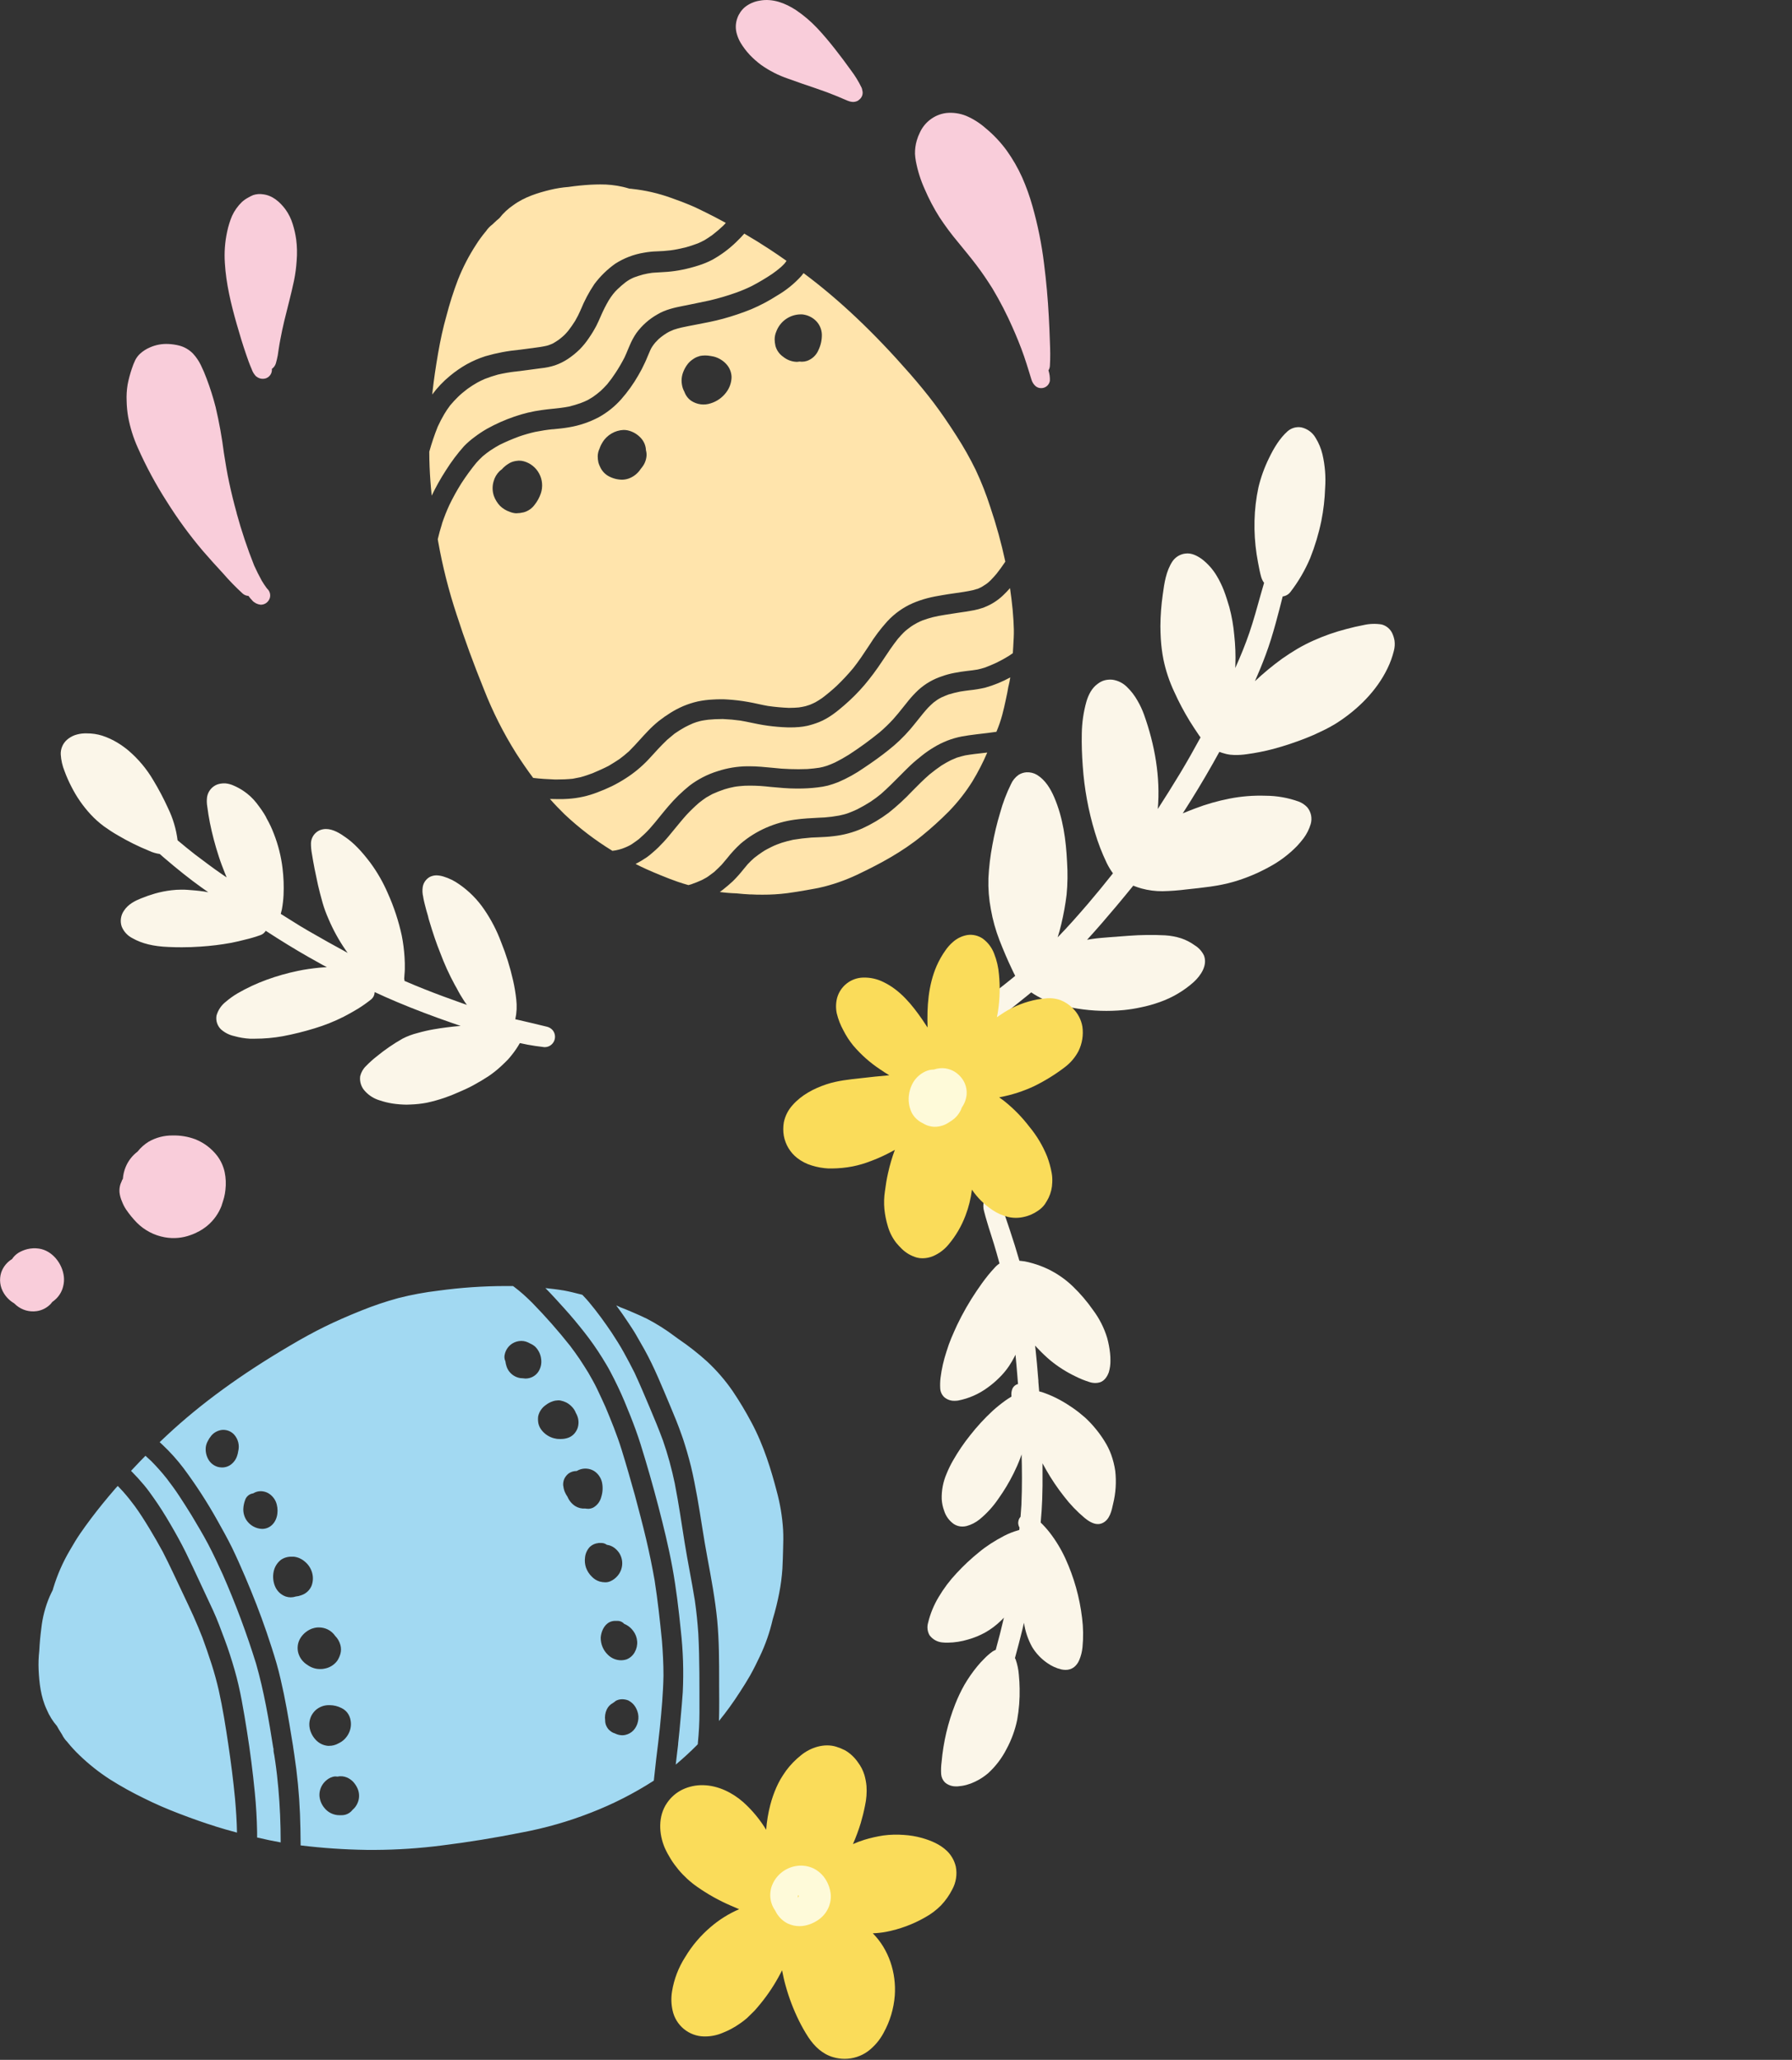 <?xml version="1.0" encoding="UTF-8"?> <svg xmlns="http://www.w3.org/2000/svg" width="114" height="131" viewBox="0 0 114 131" fill="none"><rect x="0" y="0" width="114" height="131" fill="#333333" stroke="none"/><path fill-rule="evenodd" clip-rule="evenodd" d="M14.103 76.65C14.159 76.484 14.212 76.316 14.258 76.146C14.298 75.988 14.325 75.828 14.341 75.666C14.385 75.294 14.369 74.918 14.294 74.551C14.214 74.178 14.055 73.826 13.828 73.52C13.463 73.04 12.973 72.67 12.413 72.449C11.954 72.28 11.468 72.2 10.979 72.212C10.443 72.206 9.914 72.344 9.449 72.613C9.183 72.779 8.947 72.99 8.752 73.237C8.424 73.484 8.167 73.813 8.005 74.191C7.9 74.439 7.836 74.702 7.817 74.97C7.778 75.024 7.748 75.083 7.73 75.147C7.707 75.191 7.687 75.237 7.671 75.284C7.611 75.459 7.588 75.645 7.602 75.829C7.625 76.028 7.677 76.222 7.758 76.405C7.826 76.587 7.915 76.76 8.022 76.922C8.224 77.218 8.451 77.496 8.7 77.752C9.185 78.241 9.808 78.568 10.485 78.688C11.033 78.787 11.597 78.739 12.12 78.547C12.509 78.413 12.872 78.211 13.191 77.95C13.604 77.603 13.92 77.156 14.108 76.65H14.103ZM4.023 81.787C4.07 81.595 4.084 81.396 4.064 81.2C3.975 80.361 3.33 79.529 2.474 79.406C2.229 79.37 1.978 79.382 1.737 79.441C1.537 79.491 1.345 79.571 1.168 79.676C1.008 79.779 0.871 79.914 0.766 80.072C0.443 80.268 0.198 80.571 0.076 80.93C0.008 81.147 -0.012 81.376 0.016 81.602C0.045 81.828 0.121 82.044 0.241 82.238C0.403 82.507 0.631 82.731 0.902 82.888C0.946 82.934 0.993 82.978 1.042 83.017C1.22 83.165 1.426 83.274 1.648 83.338C1.87 83.401 2.103 83.416 2.332 83.384C2.676 83.336 2.994 83.171 3.233 82.916C3.267 82.878 3.299 82.838 3.329 82.796C3.385 82.759 3.438 82.718 3.484 82.676C3.756 82.447 3.945 82.135 4.023 81.787Z" fill="#F9CDDA"></path><path fill-rule="evenodd" clip-rule="evenodd" d="M35.265 49.574H35.386C35.735 49.576 36.084 49.56 36.432 49.526C36.587 49.499 36.752 49.466 36.924 49.429C37.213 49.351 37.489 49.251 37.701 49.173C38.069 49.017 38.404 48.869 38.721 48.705C38.978 48.549 39.197 48.417 39.397 48.281C39.613 48.123 39.82 47.954 40.018 47.775C40.256 47.541 40.484 47.288 40.705 47.045C40.873 46.861 41.045 46.67 41.222 46.488C41.433 46.266 41.659 46.057 41.896 45.864C42.139 45.672 42.393 45.494 42.656 45.331C42.915 45.169 43.186 45.027 43.467 44.906C43.766 44.78 44.075 44.681 44.391 44.609C44.706 44.543 45.025 44.502 45.346 44.488C45.511 44.477 45.677 44.472 45.839 44.472C46.001 44.472 46.15 44.472 46.294 44.486C46.731 44.513 47.165 44.565 47.596 44.642C47.812 44.679 48.031 44.726 48.242 44.773C48.453 44.82 48.646 44.86 48.849 44.896C49.288 44.959 49.729 45 50.171 45.018H50.216C50.428 45.018 50.623 45.008 50.816 44.991C50.971 44.969 51.106 44.943 51.248 44.909C51.34 44.882 51.428 44.854 51.518 44.823C51.641 44.773 51.754 44.721 51.863 44.667C52.003 44.589 52.144 44.5 52.295 44.397C52.619 44.154 52.93 43.894 53.227 43.618C53.597 43.264 53.947 42.889 54.275 42.496C54.637 42.041 54.953 41.561 55.297 41.04C55.635 40.497 56.021 39.985 56.45 39.511C56.907 39.018 57.46 38.625 58.075 38.357C58.371 38.231 58.677 38.127 58.988 38.045C59.321 37.958 59.656 37.898 59.983 37.844C60.225 37.8 60.473 37.766 60.714 37.731C61.104 37.677 61.508 37.619 61.898 37.532C61.985 37.509 62.069 37.484 62.154 37.456H62.174L62.201 37.445C62.285 37.41 62.368 37.372 62.449 37.329C62.544 37.273 62.639 37.211 62.741 37.142C62.844 37.074 62.926 36.986 63.018 36.907C63.145 36.776 63.269 36.64 63.397 36.489C63.599 36.232 63.782 35.979 63.955 35.719C63.703 34.545 63.384 33.386 62.999 32.249C62.74 31.439 62.429 30.647 62.067 29.878C61.706 29.14 61.302 28.425 60.857 27.735C60.337 26.92 59.878 26.256 59.417 25.641C58.976 25.057 58.469 24.436 57.864 23.744C55.582 21.135 53.377 19.05 51.12 17.37C51.074 17.432 51.026 17.493 50.976 17.552C50.533 18.041 50.018 18.458 49.449 18.79C48.925 19.127 48.375 19.419 47.802 19.663C47.214 19.901 46.612 20.104 46.001 20.271C45.429 20.427 44.839 20.538 44.268 20.647C43.958 20.706 43.658 20.764 43.353 20.83C43.186 20.869 43.024 20.915 42.859 20.97C42.763 21.007 42.67 21.049 42.572 21.095C42.474 21.14 42.365 21.215 42.243 21.296C42.12 21.377 41.997 21.48 41.9 21.564C41.827 21.636 41.757 21.707 41.688 21.784C41.62 21.86 41.555 21.954 41.502 22.029C41.449 22.104 41.41 22.185 41.368 22.272C41.303 22.414 41.242 22.559 41.183 22.704C41.134 22.824 41.086 22.942 41.028 23.061C40.901 23.342 40.758 23.616 40.601 23.881C40.291 24.422 39.926 24.93 39.514 25.397C39.107 25.854 38.626 26.239 38.091 26.535C37.502 26.846 36.868 27.061 36.213 27.172C35.871 27.233 35.52 27.268 35.18 27.3H35.135C34.813 27.332 34.474 27.383 34.036 27.469C33.696 27.547 33.361 27.643 33.031 27.757C32.608 27.912 32.193 28.089 31.789 28.287C31.601 28.389 31.408 28.506 31.183 28.655C31.037 28.758 30.872 28.878 30.717 29.011C30.572 29.144 30.433 29.285 30.302 29.432C29.963 29.847 29.647 30.281 29.354 30.731C29.072 31.179 28.816 31.643 28.585 32.12C28.409 32.503 28.253 32.896 28.119 33.297V33.313C28.006 33.67 27.918 33.991 27.849 34.292L27.863 34.374L27.874 34.443C28.154 36.02 28.548 37.575 29.052 39.096C29.553 40.655 30.139 42.245 30.784 43.836C31.339 45.257 32.028 46.623 32.84 47.913C33.21 48.487 33.562 48.997 33.918 49.472C34.384 49.53 34.85 49.555 35.274 49.572L35.265 49.574ZM47.743 56.885C47.433 56.869 47.142 56.846 46.846 56.815C46.493 56.804 46.141 56.775 45.791 56.727C45.858 56.679 45.923 56.632 45.986 56.583C46.209 56.409 46.409 56.236 46.608 56.054C46.855 55.812 47.085 55.554 47.299 55.282C47.389 55.171 47.481 55.061 47.574 54.953C47.703 54.815 47.84 54.683 47.983 54.559C48.152 54.426 48.323 54.301 48.508 54.177C48.693 54.052 48.896 53.954 49.11 53.846C49.325 53.739 49.527 53.67 49.732 53.597C49.979 53.52 50.218 53.458 50.462 53.405C50.827 53.344 51.206 53.299 51.622 53.266L52.032 53.249C52.351 53.235 52.68 53.222 53.002 53.18C53.645 53.112 54.274 52.944 54.866 52.681C55.456 52.411 56.016 52.078 56.535 51.688C57.07 51.263 57.573 50.8 58.041 50.302C58.389 49.95 58.748 49.586 59.128 49.257C59.388 49.045 59.636 48.858 59.892 48.685C60.096 48.557 60.295 48.445 60.5 48.342C60.621 48.291 60.74 48.241 60.865 48.186C61.053 48.127 61.23 48.08 61.405 48.039C61.798 47.972 62.201 47.926 62.591 47.884L62.806 47.859C62.535 48.49 62.22 49.102 61.864 49.689C61.431 50.382 60.925 51.026 60.355 51.61C59.821 52.148 59.258 52.658 58.67 53.137C57.377 54.2 55.91 54.964 54.774 55.51C54.033 55.881 53.255 56.172 52.453 56.38C52.066 56.478 51.676 56.547 51.293 56.612C50.909 56.678 50.487 56.751 50.078 56.804C49.563 56.869 49.044 56.901 48.525 56.899C48.281 56.899 48.017 56.899 47.74 56.88L47.743 56.885ZM43.792 56.288C43.555 56.221 43.325 56.152 43.125 56.082C42.78 55.965 42.44 55.831 42.004 55.653C41.41 55.41 40.896 55.185 40.433 54.944C40.672 54.822 40.904 54.685 41.126 54.534C41.263 54.438 41.394 54.334 41.517 54.222C41.639 54.117 41.764 54.008 41.879 53.894C42.097 53.675 42.328 53.436 42.539 53.179C42.647 53.051 42.752 52.922 42.858 52.791C43.119 52.479 43.389 52.139 43.672 51.825C43.923 51.556 44.188 51.3 44.466 51.058C44.621 50.933 44.776 50.823 44.932 50.715C45.061 50.639 45.188 50.569 45.32 50.498C45.569 50.386 45.816 50.288 46.074 50.201C46.289 50.135 46.493 50.084 46.695 50.045C46.897 50.006 47.093 49.992 47.358 49.971C47.475 49.971 47.591 49.964 47.708 49.964C47.92 49.964 48.139 49.971 48.376 49.985C48.612 49.999 48.806 50.024 49.02 50.045C49.562 50.095 50.123 50.149 50.676 50.149H50.763C51.178 50.15 51.593 50.127 52.006 50.077C52.228 50.053 52.449 50.014 52.666 49.961C52.889 49.9 53.108 49.827 53.323 49.742C53.898 49.497 54.446 49.193 54.959 48.835C55.532 48.453 56.046 48.085 56.512 47.711C57.017 47.315 57.482 46.871 57.901 46.385C58.067 46.19 58.23 45.986 58.387 45.791C58.595 45.529 58.811 45.258 59.038 45.011C59.153 44.893 59.268 44.785 59.389 44.678C59.471 44.614 59.555 44.555 59.642 44.495C59.729 44.436 59.816 44.396 59.906 44.347C60.048 44.283 60.192 44.224 60.349 44.165C60.581 44.095 60.815 44.034 61.084 43.981C61.28 43.948 61.48 43.923 61.673 43.898C62.009 43.865 62.342 43.81 62.671 43.734C63.227 43.578 63.763 43.358 64.27 43.081C64.242 43.262 64.206 43.44 64.164 43.61L64.144 43.691C64.107 43.933 64.055 44.176 64.004 44.411L63.978 44.534C63.917 44.815 63.846 45.142 63.76 45.461C63.661 45.828 63.536 46.189 63.388 46.54C63.026 46.594 62.656 46.638 62.3 46.678L62.136 46.697C61.777 46.741 61.481 46.783 61.203 46.833C60.881 46.894 60.564 46.985 60.257 47.104C59.967 47.219 59.686 47.358 59.419 47.52C59.156 47.676 58.904 47.849 58.665 48.039C58.438 48.219 58.174 48.434 57.929 48.663C57.713 48.867 57.51 49.072 57.339 49.245L57.3 49.284C56.896 49.692 56.477 50.113 56.038 50.5C55.827 50.674 55.607 50.837 55.378 50.988C55.106 51.161 54.822 51.323 54.538 51.468C54.339 51.562 54.15 51.64 53.959 51.712C53.767 51.783 53.579 51.824 53.382 51.867C53.077 51.924 52.769 51.964 52.459 51.987L52.138 52.002C51.617 52.028 51.078 52.054 50.552 52.129C49.93 52.215 49.323 52.385 48.747 52.636C48.155 52.894 47.604 53.238 47.113 53.657C46.8 53.945 46.51 54.258 46.248 54.593C46.133 54.732 46.018 54.87 45.898 55.006C45.743 55.162 45.595 55.307 45.432 55.455C45.308 55.552 45.183 55.644 45.054 55.736C44.925 55.828 44.784 55.892 44.643 55.971C44.427 56.069 44.208 56.158 43.972 56.239L43.787 56.291L43.792 56.288ZM38.951 54.105C37.863 53.439 36.847 52.663 35.917 51.788C35.607 51.484 35.296 51.164 34.985 50.812C35.167 50.812 35.347 50.821 35.528 50.821C35.731 50.821 35.934 50.821 36.13 50.804C36.777 50.764 37.414 50.623 38.018 50.386C38.313 50.276 38.619 50.146 38.925 49.999C39.23 49.848 39.527 49.679 39.813 49.494C40.34 49.157 40.824 48.756 41.253 48.3C41.378 48.17 41.497 48.038 41.617 47.905C41.705 47.807 41.792 47.711 41.882 47.615C42.064 47.422 42.254 47.23 42.446 47.046C42.602 46.914 42.757 46.788 42.912 46.658C43.126 46.509 43.347 46.371 43.574 46.245C43.757 46.15 43.924 46.07 44.084 46.003C44.244 45.936 44.362 45.907 44.509 45.866C44.657 45.825 44.852 45.799 45.047 45.772C45.334 45.743 45.623 45.729 45.912 45.729H46.008C46.376 45.744 46.741 45.777 47.096 45.827C47.332 45.866 47.571 45.916 47.801 45.964C47.947 45.995 48.093 46.025 48.239 46.053C48.642 46.131 49.049 46.187 49.458 46.221C49.651 46.239 49.858 46.251 50.105 46.259C50.193 46.259 50.283 46.259 50.373 46.259C50.497 46.26 50.621 46.254 50.745 46.242H50.794C50.985 46.227 51.175 46.199 51.363 46.158C51.617 46.097 51.867 46.019 52.11 45.922C52.731 45.674 53.258 45.242 53.705 44.856C54.166 44.459 54.597 44.027 54.993 43.565C55.39 43.093 55.759 42.598 56.099 42.083L56.177 41.966C56.475 41.517 56.782 41.053 57.126 40.621C57.252 40.473 57.374 40.342 57.497 40.218C57.62 40.095 57.755 39.999 57.892 39.894C58.028 39.79 58.185 39.701 58.33 39.621C58.474 39.542 58.578 39.503 58.698 39.451C58.894 39.38 59.102 39.314 59.335 39.253C59.568 39.193 59.849 39.144 60.135 39.097C60.394 39.054 60.655 39.016 60.911 38.977C61.259 38.928 61.618 38.876 61.969 38.807C62.149 38.772 62.326 38.724 62.499 38.664L62.541 38.653C62.576 38.642 62.61 38.628 62.642 38.611C63.073 38.441 63.467 38.19 63.804 37.87C63.961 37.722 64.111 37.566 64.253 37.403C64.32 37.844 64.374 38.307 64.421 38.781C64.466 39.283 64.489 39.668 64.497 40.028C64.504 40.389 64.481 40.728 64.461 41.07V41.092L64.453 41.206L64.434 41.517V41.539C64.341 41.605 64.251 41.666 64.158 41.726C63.912 41.878 63.658 42.017 63.398 42.143C63.131 42.267 62.89 42.367 62.66 42.454C62.502 42.504 62.344 42.546 62.185 42.581C61.977 42.617 61.769 42.643 61.52 42.67C61.272 42.696 60.977 42.743 60.706 42.796C60.439 42.846 60.175 42.918 59.919 43.01C59.649 43.099 59.389 43.215 59.142 43.356C58.883 43.505 58.641 43.681 58.42 43.883C58.205 44.084 58.003 44.3 57.816 44.528C57.688 44.684 57.564 44.84 57.44 44.996C57.242 45.244 57.039 45.5 56.818 45.743C56.55 46.034 56.265 46.31 55.964 46.568C55.335 47.08 54.678 47.558 53.997 47.999C53.699 48.184 53.416 48.344 53.127 48.487C52.944 48.571 52.773 48.643 52.602 48.702C52.431 48.761 52.282 48.793 52.136 48.822C51.896 48.86 51.639 48.888 51.36 48.908C51.175 48.916 50.984 48.92 50.793 48.92C50.451 48.92 50.097 48.908 49.713 48.883L49.135 48.828C48.657 48.782 48.161 48.733 47.672 48.733H47.517C46.883 48.742 46.255 48.847 45.653 49.045C45.011 49.243 44.41 49.552 43.874 49.957C43.378 50.356 42.92 50.801 42.508 51.287C42.328 51.496 42.151 51.715 41.98 51.925C41.769 52.185 41.552 52.455 41.326 52.705C41.101 52.954 40.884 53.152 40.64 53.367C40.484 53.481 40.342 53.587 40.189 53.689C40.09 53.748 39.993 53.801 39.896 53.844C39.798 53.888 39.683 53.935 39.568 53.975C39.453 54.016 39.304 54.052 39.175 54.078C39.1 54.091 39.027 54.1 38.954 54.11L38.951 54.105ZM27.498 25.077C27.506 24.999 27.514 24.921 27.523 24.846C27.601 24.145 27.712 23.384 27.872 22.454C28.015 21.637 28.183 20.847 28.396 20.105C28.599 19.315 28.847 18.537 29.139 17.775C29.444 17.008 29.824 16.273 30.273 15.581C30.458 15.287 30.663 15.006 30.886 14.739L30.911 14.71L30.922 14.696C31.027 14.539 31.158 14.401 31.309 14.287C31.399 14.198 31.492 14.113 31.587 14.028C31.647 13.974 31.708 13.922 31.77 13.872C32.02 13.552 32.319 13.273 32.655 13.046C33.376 12.517 34.243 12.259 34.995 12.075C35.38 11.981 35.772 11.919 36.167 11.889C36.626 11.822 37.1 11.774 37.577 11.746C37.792 11.736 37.99 11.729 38.181 11.729C38.666 11.724 39.15 11.776 39.622 11.884C39.762 11.917 39.907 11.956 40.051 12C40.104 12 40.157 12 40.206 12.012C41.044 12.101 41.868 12.289 42.661 12.573C43.145 12.739 43.51 12.885 43.846 13.021C44.181 13.157 44.517 13.323 44.913 13.518C45.309 13.713 45.741 13.939 46.174 14.176C46.122 14.236 46.067 14.29 46.019 14.345C45.796 14.556 45.563 14.755 45.32 14.942C45.148 15.065 44.981 15.176 44.812 15.277C44.666 15.355 44.531 15.421 44.397 15.477C44.144 15.573 43.888 15.658 43.636 15.728C43.277 15.815 42.956 15.884 42.654 15.921C42.353 15.959 42.083 15.974 41.812 15.984C41.528 15.991 41.243 16.02 40.963 16.071C40.314 16.177 39.693 16.416 39.139 16.771C38.631 17.132 38.182 17.57 37.809 18.071C37.466 18.581 37.177 19.126 36.946 19.696V19.674L36.938 19.696V19.715C36.836 19.952 36.719 20.183 36.589 20.405C36.452 20.625 36.304 20.837 36.146 21.04C36.06 21.142 35.98 21.23 35.9 21.31C35.821 21.389 35.708 21.478 35.604 21.562C35.5 21.647 35.374 21.718 35.262 21.79C35.15 21.862 35.082 21.881 34.99 21.919C34.898 21.959 34.835 21.973 34.755 21.994C34.493 22.054 34.221 22.09 33.959 22.124L33.887 22.135L33.761 22.15C33.496 22.186 33.23 22.222 32.965 22.255L33.008 22.245H33.053C32.316 22.31 31.588 22.447 30.878 22.654C30.466 22.786 30.067 22.958 29.688 23.168C29.311 23.382 28.954 23.629 28.621 23.907C28.201 24.252 27.824 24.647 27.501 25.085L27.498 25.077ZM27.464 31.53C27.397 30.887 27.354 30.283 27.329 29.688C27.316 29.376 27.31 29.064 27.309 28.726C27.46 28.184 27.64 27.652 27.849 27.13C27.974 26.858 28.113 26.592 28.264 26.334C28.378 26.144 28.502 25.96 28.635 25.783C28.791 25.595 28.963 25.414 29.134 25.244C29.305 25.074 29.511 24.907 29.735 24.734C29.935 24.59 30.142 24.456 30.356 24.335C30.523 24.244 30.681 24.168 30.841 24.099C31.113 23.993 31.391 23.901 31.674 23.823C32.046 23.736 32.423 23.671 32.803 23.627L32.714 23.641C33.317 23.569 33.914 23.485 34.423 23.418C34.725 23.388 35.023 23.326 35.312 23.232C35.599 23.132 35.873 22.996 36.127 22.828C36.394 22.65 36.643 22.448 36.873 22.224C37.091 22.003 37.288 21.762 37.46 21.503C37.634 21.253 37.792 20.993 37.934 20.724C38.036 20.526 38.126 20.318 38.215 20.117L38.252 20.03C38.39 19.716 38.546 19.41 38.718 19.114C38.811 18.959 38.903 18.832 39.002 18.703C39.102 18.573 39.184 18.492 39.287 18.391C39.451 18.234 39.623 18.085 39.803 17.945C39.886 17.884 39.972 17.83 40.063 17.775C40.155 17.721 40.242 17.686 40.332 17.644C40.498 17.582 40.68 17.523 40.918 17.457C41.096 17.414 41.276 17.379 41.457 17.354L41.584 17.342C41.715 17.331 41.848 17.326 41.98 17.318C42.136 17.311 42.291 17.303 42.446 17.289C42.773 17.263 43.099 17.216 43.42 17.15C43.767 17.079 44.11 16.989 44.447 16.88C44.744 16.787 45.032 16.668 45.308 16.525C45.872 16.213 46.392 15.826 46.853 15.376C47.033 15.202 47.2 15.028 47.349 14.858C47.939 15.202 48.472 15.533 48.978 15.867C49.304 16.08 49.651 16.317 50.036 16.59C49.999 16.643 49.962 16.693 49.923 16.746C49.843 16.83 49.767 16.913 49.68 16.989C49.5 17.144 49.313 17.289 49.118 17.424C48.7 17.703 48.267 17.96 47.821 18.193C47.49 18.355 47.151 18.497 46.804 18.62C46.261 18.813 45.708 18.975 45.148 19.107C44.649 19.216 44.139 19.314 43.647 19.419L43.492 19.448C42.901 19.564 42.328 19.691 41.823 19.994C41.295 20.291 40.836 20.699 40.478 21.19C40.314 21.432 40.175 21.69 40.062 21.96C40.022 22.052 39.983 22.144 39.944 22.238C39.877 22.401 39.807 22.57 39.73 22.732C39.556 23.071 39.365 23.4 39.155 23.717C38.993 23.966 38.818 24.205 38.63 24.434C38.499 24.579 38.358 24.724 38.207 24.865C38.047 25.003 37.88 25.132 37.707 25.252C37.606 25.317 37.504 25.379 37.396 25.439C37.245 25.513 37.089 25.58 36.93 25.638C36.693 25.721 36.455 25.794 36.203 25.855C35.854 25.925 35.495 25.963 35.148 25.998C34.931 26.02 34.704 26.044 34.484 26.076C33.883 26.156 33.292 26.297 32.719 26.496C32.114 26.703 31.529 26.964 30.97 27.275C30.701 27.431 30.441 27.603 30.193 27.791C29.952 27.967 29.726 28.163 29.517 28.378C29.09 28.858 28.704 29.373 28.362 29.918C28.025 30.437 27.723 30.978 27.456 31.537L27.464 31.53ZM32.955 29.296H33.008C33.113 29.294 33.218 29.307 33.319 29.335C33.527 29.392 33.722 29.491 33.891 29.626C34.06 29.761 34.199 29.93 34.301 30.121C34.403 30.312 34.465 30.522 34.483 30.738C34.501 30.955 34.475 31.172 34.406 31.378C34.318 31.637 34.186 31.88 34.016 32.095C33.845 32.331 33.6 32.503 33.32 32.581C33.161 32.62 32.999 32.641 32.836 32.644C32.694 32.636 32.556 32.604 32.425 32.549C32.199 32.472 31.991 32.346 31.818 32.181C31.64 31.996 31.503 31.775 31.416 31.534C31.317 31.236 31.312 30.916 31.4 30.615C31.465 30.372 31.593 30.151 31.77 29.973C31.819 29.927 31.871 29.885 31.925 29.847C31.973 29.79 32.026 29.736 32.081 29.691C32.153 29.623 32.233 29.563 32.318 29.511C32.389 29.461 32.466 29.42 32.547 29.388C32.677 29.339 32.814 29.31 32.954 29.302L32.955 29.296ZM38.327 28.131C38.47 27.9 38.667 27.707 38.902 27.57C39.136 27.432 39.401 27.354 39.672 27.343C39.759 27.343 39.846 27.352 39.931 27.369C40.266 27.444 40.568 27.624 40.794 27.884C40.977 28.092 41.082 28.357 41.093 28.635C41.135 28.783 41.144 28.939 41.118 29.09C41.092 29.255 41.036 29.414 40.953 29.558C40.895 29.652 40.83 29.741 40.758 29.825C40.577 30.106 40.309 30.319 39.995 30.433C39.854 30.482 39.706 30.508 39.557 30.508C39.247 30.5 38.945 30.415 38.676 30.26C38.451 30.123 38.274 29.92 38.17 29.678C38.127 29.592 38.093 29.503 38.067 29.41C38.038 29.28 38.024 29.147 38.025 29.014C38.028 28.845 38.068 28.678 38.142 28.526C38.187 28.389 38.249 28.259 38.327 28.138V28.131ZM44.489 22.645C44.611 22.62 44.734 22.607 44.859 22.606C44.916 22.606 44.974 22.609 45.031 22.615C45.162 22.631 45.289 22.651 45.416 22.679C45.708 22.756 45.973 22.913 46.182 23.131C46.401 23.357 46.529 23.657 46.539 23.973C46.534 24.334 46.411 24.682 46.19 24.966C45.945 25.289 45.606 25.528 45.219 25.648C45.014 25.718 44.795 25.741 44.58 25.714C44.364 25.687 44.158 25.611 43.976 25.492C43.775 25.353 43.623 25.154 43.541 24.923C43.504 24.854 43.471 24.782 43.444 24.709C43.389 24.546 43.361 24.375 43.36 24.202C43.36 24.02 43.394 23.84 43.459 23.671C43.53 23.481 43.63 23.304 43.754 23.145C43.852 23.023 43.97 22.917 44.102 22.833C44.22 22.748 44.353 22.687 44.494 22.654L44.489 22.645ZM50.914 19.994H51.029C51.348 20.024 51.648 20.159 51.882 20.379C52.123 20.606 52.266 20.919 52.282 21.251C52.293 21.6 52.219 21.946 52.068 22.261C52.002 22.421 51.902 22.565 51.777 22.684C51.651 22.803 51.502 22.894 51.339 22.952C51.234 22.986 51.124 23.004 51.013 23.005C50.965 23.005 50.918 23.001 50.87 22.994C50.819 23.003 50.767 23.009 50.715 23.012H50.667C50.358 22.999 50.062 22.885 49.822 22.69C49.585 22.526 49.412 22.285 49.333 22.007C49.3 21.868 49.283 21.727 49.28 21.584C49.281 21.409 49.318 21.236 49.388 21.076C49.506 20.765 49.713 20.495 49.984 20.302C50.254 20.11 50.576 20.002 50.908 19.994H50.914Z" fill="#FFE4AC"></path><path fill-rule="evenodd" clip-rule="evenodd" d="M23.284 117.648C23.471 117.648 23.659 117.648 23.848 117.648C25.28 117.641 26.711 117.546 28.131 117.362C29.779 117.158 31.475 116.882 33.17 116.544C34.689 116.262 36.178 115.835 37.616 115.27C39.006 114.73 40.338 114.051 41.593 113.243C41.642 112.775 41.692 112.307 41.748 111.84C41.826 111.182 41.914 110.528 41.979 109.87C42.088 108.77 42.189 107.664 42.208 106.56C42.208 105.818 42.169 105.082 42.11 104.345C41.983 103.06 41.843 101.778 41.644 100.504C41.489 99.622 41.308 98.744 41.102 97.872C40.881 96.937 40.636 96.021 40.392 95.103C40.121 94.129 39.843 93.159 39.544 92.194C39.244 91.228 38.871 90.322 38.484 89.398L38.515 89.473C38.338 89.078 38.158 88.693 37.968 88.294C37.804 87.954 37.614 87.628 37.428 87.301C37.248 87.009 37.066 86.722 36.878 86.438C36.69 86.155 36.477 85.872 36.271 85.593C35.517 84.642 34.714 83.73 33.866 82.862C33.676 82.674 33.484 82.489 33.285 82.311C33.086 82.133 32.892 81.982 32.69 81.826L32.723 81.851C32.692 81.831 32.664 81.809 32.634 81.787H32.387H32.178C30.742 81.789 29.309 81.887 27.887 82.082C27.033 82.183 26.186 82.339 25.352 82.55C24.55 82.768 23.762 83.034 22.991 83.345C22.099 83.702 21.329 84.042 20.636 84.383C19.943 84.725 19.252 85.101 18.461 85.57C15.337 87.404 12.777 89.268 10.632 91.269C10.477 91.409 10.321 91.559 10.157 91.715L10.36 91.905C10.836 92.355 11.275 92.844 11.671 93.366C12.469 94.436 13.196 95.558 13.846 96.725C14.157 97.28 14.467 97.835 14.752 98.409C15.047 99.021 15.325 99.642 15.592 100.269C16.088 101.432 16.552 102.608 16.962 103.811C17.184 104.466 17.4 105.123 17.593 105.787C17.785 106.451 17.918 107.082 18.059 107.734C18.189 108.358 18.298 108.982 18.404 109.605C18.483 110.07 18.56 110.535 18.634 110.999C18.641 111.029 18.646 111.059 18.649 111.09C18.649 111.09 18.649 111.107 18.649 111.113C18.649 111.119 18.658 111.168 18.662 111.194L18.722 111.59C18.912 112.84 19.033 114.099 19.084 115.362C19.11 115.986 19.118 116.625 19.124 117.256C19.124 117.291 19.124 117.327 19.124 117.361C20.51 117.531 21.904 117.626 23.3 117.646L23.284 117.648ZM13.692 116.146C13.006 115.931 12.273 115.678 11.384 115.335C10.607 115.038 9.851 114.712 9.153 114.361C8.411 114.002 7.69 113.602 6.993 113.162C6.289 112.708 5.632 112.185 5.031 111.603C4.776 111.358 4.536 111.097 4.313 110.823L4.29 110.793L4.279 110.778C4.142 110.642 4.029 110.484 3.946 110.31C3.876 110.202 3.808 110.093 3.743 109.983C3.701 109.911 3.66 109.839 3.622 109.769C3.351 109.457 3.132 109.104 2.972 108.723C2.586 107.904 2.495 106.986 2.457 106.197C2.439 105.79 2.453 105.383 2.499 104.979C2.522 104.504 2.567 104.023 2.629 103.551C2.705 102.856 2.883 102.176 3.157 101.533C3.219 101.393 3.286 101.256 3.353 101.126C3.367 101.073 3.382 101.02 3.398 100.97C3.648 100.15 3.993 99.363 4.426 98.624C4.676 98.184 4.892 97.835 5.099 97.532C5.306 97.23 5.531 96.918 5.8 96.561C6.252 95.961 6.753 95.343 7.333 94.673L7.488 94.501L7.555 94.565L7.906 94.942L7.848 94.882C7.973 95.028 8.105 95.172 8.221 95.323L8.572 95.78C8.728 95.998 8.883 96.216 9.026 96.441C9.197 96.706 9.363 96.971 9.526 97.242C9.815 97.719 10.092 98.204 10.359 98.695C10.815 99.581 11.227 100.49 11.657 101.39C11.878 101.858 12.095 102.311 12.305 102.777C12.515 103.244 12.695 103.685 12.878 104.145L12.849 104.065C13.063 104.645 13.266 105.231 13.456 105.821C13.636 106.381 13.79 106.947 13.922 107.521C14.169 108.642 14.352 109.78 14.52 110.915C14.688 112.05 14.842 113.227 14.952 114.392C15.014 115.106 15.065 115.827 15.076 116.547C14.578 116.414 14.124 116.285 13.692 116.149V116.146ZM16.356 116.862V116.514C16.341 115.672 16.294 114.833 16.21 113.996C16.083 112.697 15.917 111.402 15.713 110.11C15.5 108.795 15.294 107.472 14.921 106.189C14.736 105.551 14.534 104.914 14.3 104.29C14.065 103.666 13.834 103.022 13.549 102.406C13.265 101.791 12.979 101.179 12.69 100.567C12.401 99.954 12.119 99.333 11.817 98.725C11.516 98.117 11.171 97.496 10.82 96.898C10.491 96.333 10.144 95.781 9.767 95.25C9.58 94.986 9.392 94.719 9.183 94.47C9.048 94.314 8.917 94.158 8.776 94.002L8.426 93.634C8.397 93.602 8.367 93.57 8.336 93.541C8.529 93.332 8.718 93.131 8.908 92.936C9.023 92.816 9.138 92.699 9.254 92.582C9.377 92.692 9.498 92.805 9.618 92.917C9.968 93.269 10.298 93.64 10.606 94.029C10.881 94.389 11.151 94.754 11.399 95.133C11.664 95.535 11.922 95.941 12.176 96.352L12.192 96.378C12.55 96.979 12.912 97.579 13.239 98.198C13.565 98.817 13.872 99.478 14.171 100.131C14.982 101.978 15.689 103.868 16.288 105.795C16.796 107.566 17.104 109.39 17.391 111.208C17.392 111.193 17.392 111.178 17.391 111.163L17.4 111.214V111.255C17.4 111.272 17.4 111.289 17.4 111.305C17.4 111.42 17.436 111.537 17.453 111.648C17.47 111.759 17.492 111.902 17.511 112.03C17.551 112.315 17.59 112.602 17.622 112.889C17.749 114.014 17.823 115.142 17.846 116.273C17.852 116.572 17.855 116.871 17.855 117.171C17.38 117.085 16.884 116.984 16.359 116.859L16.356 116.862ZM45.749 106.962C45.749 105.66 45.749 104.349 45.627 103.052C45.496 101.717 45.251 100.401 45.005 99.084C44.763 97.81 44.589 96.522 44.361 95.243C44.241 94.584 44.117 93.924 43.96 93.272C43.882 92.948 43.791 92.627 43.699 92.306C43.659 92.167 43.617 92.028 43.573 91.891L43.48 91.598C43.468 91.562 43.457 91.525 43.444 91.49C43.422 91.419 43.395 91.35 43.371 91.281C43.151 90.647 42.896 90.025 42.635 89.41C42.122 88.202 41.635 86.973 40.996 85.824C40.827 85.52 40.656 85.219 40.479 84.918C40.324 84.644 40.14 84.377 39.966 84.111C39.724 83.738 39.466 83.378 39.202 83.019L39.385 83.1L39.464 83.138C39.69 83.219 39.915 83.315 40.134 83.409L40.269 83.467C40.55 83.588 40.852 83.719 41.145 83.863C41.779 84.192 42.384 84.575 42.953 85.007L43.169 85.163C43.808 85.596 44.416 86.074 44.988 86.591C45.593 87.155 46.135 87.782 46.605 88.462C47.036 89.101 47.433 89.762 47.794 90.442C48.602 91.939 49.077 93.561 49.401 94.796C49.626 95.611 49.766 96.447 49.818 97.291C49.84 97.694 49.832 98.108 49.818 98.507C49.804 98.906 49.801 99.324 49.774 99.754C49.739 100.281 49.671 100.806 49.569 101.324C49.521 101.572 49.465 101.828 49.398 102.104C49.322 102.416 49.243 102.707 49.156 102.988C48.969 103.809 48.69 104.607 48.325 105.366C48.156 105.726 47.949 106.145 47.713 106.565C47.525 106.895 47.329 107.207 47.071 107.605C46.662 108.245 46.217 108.86 45.739 109.449C45.763 108.625 45.751 107.798 45.748 106.973L45.749 106.962ZM43.138 110.907C43.202 110.341 43.255 109.774 43.304 109.206C43.351 108.674 43.402 108.146 43.435 107.613C43.499 106.301 43.457 104.986 43.309 103.68C43.174 102.344 43.017 101.012 42.775 99.69C42.532 98.368 42.212 97.066 41.874 95.769C41.535 94.472 41.161 93.159 40.758 91.871C40.563 91.247 40.336 90.631 40.095 90.025C39.854 89.418 39.601 88.801 39.318 88.21C39.163 87.879 38.994 87.55 38.823 87.226C38.668 86.928 38.489 86.641 38.313 86.354C37.965 85.793 37.586 85.252 37.178 84.734C36.762 84.206 36.333 83.688 35.881 83.191C35.492 82.762 35.104 82.327 34.696 81.918C35.031 81.953 35.46 82.001 35.889 82.074C36.241 82.138 36.595 82.23 36.937 82.316L37.046 82.346C37.051 82.35 37.057 82.356 37.061 82.361C37.217 82.517 37.363 82.69 37.512 82.859L37.461 82.801C37.722 83.113 37.978 83.44 38.223 83.772C38.469 84.104 38.68 84.411 38.902 84.736L38.913 84.753C39.18 85.161 39.443 85.572 39.679 86C39.915 86.429 40.145 86.855 40.361 87.29C40.695 88.005 41.001 88.732 41.308 89.459C41.616 90.185 41.905 90.879 42.172 91.604C42.327 92.047 42.467 92.496 42.591 92.95C42.716 93.403 42.831 93.885 42.932 94.364C42.932 94.368 42.932 94.371 42.932 94.375C43.177 95.611 43.353 96.857 43.553 98.1C43.753 99.343 44.007 100.557 44.204 101.791C44.306 102.492 44.376 103.194 44.424 103.9C44.511 105.568 44.493 107.24 44.496 108.91C44.496 109.555 44.46 110.199 44.396 110.843C44.396 110.873 44.396 110.904 44.386 110.935C43.924 111.401 43.458 111.83 42.987 112.223C43.039 111.785 43.091 111.347 43.143 110.91L43.138 110.907ZM21.058 113.043C21.149 112.999 21.248 112.975 21.349 112.975C21.386 112.975 21.424 112.978 21.461 112.986C21.666 112.941 21.88 112.961 22.073 113.043C22.216 113.105 22.346 113.194 22.456 113.305C22.584 113.442 22.687 113.6 22.759 113.773C22.822 113.93 22.85 114.098 22.842 114.266C22.834 114.417 22.796 114.565 22.731 114.701C22.663 114.852 22.562 114.986 22.435 115.092C22.317 115.25 22.149 115.363 21.959 115.413C21.872 115.434 21.783 115.443 21.694 115.441H21.601C21.415 115.442 21.231 115.4 21.063 115.319C20.895 115.238 20.748 115.12 20.633 114.974C20.449 114.754 20.34 114.481 20.322 114.194C20.313 113.905 20.407 113.623 20.588 113.397C20.713 113.242 20.872 113.119 21.054 113.037L21.058 113.043ZM20.945 108.442H20.973C21.234 108.444 21.491 108.506 21.723 108.625C21.865 108.693 21.99 108.792 22.09 108.915C22.205 109.065 22.28 109.243 22.307 109.431C22.357 109.728 22.302 110.034 22.152 110.296C22.012 110.55 21.794 110.752 21.531 110.873C21.35 110.976 21.145 111.03 20.937 111.029H20.861C20.556 111.002 20.274 110.859 20.07 110.63C19.961 110.511 19.871 110.376 19.805 110.229C19.715 110.04 19.671 109.832 19.677 109.622C19.681 109.535 19.694 109.448 19.715 109.364C19.736 109.285 19.764 109.208 19.799 109.134C19.868 108.995 19.962 108.869 20.075 108.763C20.311 108.552 20.618 108.437 20.934 108.442H20.945ZM39.148 108.183C39.281 108.104 39.434 108.064 39.589 108.066C39.723 108.068 39.856 108.095 39.98 108.146C40.082 108.201 40.176 108.269 40.26 108.35C40.388 108.483 40.484 108.643 40.544 108.818C40.621 109.029 40.636 109.258 40.586 109.477C40.543 109.691 40.443 109.888 40.295 110.048C40.16 110.188 39.989 110.286 39.8 110.33C39.733 110.348 39.664 110.357 39.595 110.357C39.459 110.356 39.325 110.328 39.2 110.276C39.166 110.263 39.132 110.248 39.099 110.231C39.034 110.215 38.972 110.187 38.916 110.149C38.847 110.104 38.782 110.052 38.724 109.994C38.653 109.914 38.596 109.823 38.556 109.724C38.517 109.624 38.497 109.519 38.498 109.412C38.464 109.176 38.499 108.936 38.598 108.72C38.681 108.542 38.819 108.396 38.992 108.305C39.042 108.266 39.095 108.23 39.148 108.194V108.183ZM19.886 103.565C20.012 103.52 20.145 103.498 20.279 103.499C20.479 103.498 20.678 103.543 20.858 103.632C21.045 103.726 21.206 103.867 21.324 104.04C21.484 104.202 21.599 104.403 21.657 104.624C21.705 104.803 21.705 104.993 21.657 105.172C21.612 105.331 21.544 105.482 21.454 105.62C21.257 105.885 20.966 106.064 20.64 106.12C20.566 106.137 20.489 106.146 20.412 106.145C20.388 106.147 20.364 106.147 20.341 106.145C20.215 106.145 20.09 106.126 19.97 106.089C19.819 106.044 19.678 105.973 19.552 105.88C19.273 105.71 19.069 105.441 18.977 105.127C18.932 104.964 18.922 104.794 18.947 104.626C18.972 104.459 19.033 104.299 19.124 104.157C19.303 103.881 19.569 103.672 19.879 103.563L19.886 103.565ZM38.779 103.161C38.907 103.102 39.047 103.075 39.188 103.082H39.315C39.39 103.085 39.464 103.104 39.532 103.137C39.6 103.169 39.66 103.215 39.71 103.272C39.749 103.287 39.788 103.304 39.826 103.325C40.002 103.418 40.156 103.55 40.275 103.71C40.424 103.902 40.514 104.133 40.533 104.376C40.553 104.618 40.499 104.862 40.378 105.073C40.267 105.278 40.088 105.438 39.873 105.526C39.755 105.566 39.631 105.587 39.506 105.587C39.198 105.585 38.903 105.463 38.681 105.247C38.531 105.106 38.412 104.935 38.331 104.744C38.251 104.554 38.212 104.349 38.215 104.142C38.242 103.768 38.427 103.336 38.779 103.163V103.161ZM17.866 99.202C18.075 99.059 18.325 98.988 18.578 99.001C18.616 99.001 18.655 99.001 18.694 99.001C18.94 99.028 19.173 99.128 19.362 99.288C19.594 99.467 19.764 99.715 19.848 99.996C19.935 100.281 19.923 100.588 19.814 100.866C19.753 101.004 19.664 101.127 19.553 101.228C19.441 101.329 19.309 101.405 19.166 101.451C19.054 101.494 18.937 101.522 18.817 101.532C18.713 101.567 18.604 101.584 18.494 101.585C18.388 101.584 18.283 101.567 18.183 101.535C18.026 101.48 17.882 101.391 17.762 101.275C17.642 101.158 17.548 101.017 17.487 100.861C17.374 100.576 17.346 100.263 17.406 99.962C17.464 99.659 17.63 99.388 17.872 99.199L17.866 99.202ZM38.073 98.129H38.157H38.273C38.392 98.131 38.507 98.171 38.602 98.243C38.655 98.25 38.707 98.261 38.758 98.276C38.888 98.315 39.01 98.378 39.117 98.463C39.226 98.552 39.321 98.657 39.399 98.775C39.536 98.996 39.6 99.254 39.58 99.513C39.56 99.773 39.458 100.019 39.289 100.216C39.163 100.367 39.004 100.487 38.823 100.565C38.721 100.609 38.611 100.63 38.5 100.629C38.382 100.627 38.266 100.611 38.152 100.581C37.96 100.523 37.786 100.415 37.648 100.269C37.482 100.107 37.355 99.91 37.277 99.692C37.208 99.483 37.188 99.26 37.218 99.042C37.244 98.79 37.354 98.554 37.529 98.371C37.677 98.236 37.864 98.153 38.063 98.134L38.073 98.129ZM16.119 94.966C16.259 94.88 16.42 94.835 16.585 94.835C16.734 94.836 16.882 94.87 17.017 94.935C17.161 95.009 17.289 95.114 17.39 95.242C17.492 95.37 17.565 95.518 17.605 95.677C17.74 96.188 17.619 96.818 17.139 97.108C16.998 97.191 16.837 97.234 16.673 97.233C16.476 97.225 16.283 97.171 16.11 97.075C15.937 96.978 15.79 96.842 15.679 96.678C15.538 96.46 15.467 96.203 15.479 95.943C15.489 95.76 15.527 95.578 15.591 95.406C15.626 95.292 15.693 95.191 15.785 95.114C15.876 95.037 15.987 94.989 16.105 94.974L16.116 94.966H16.119ZM37.388 95.951C37.336 95.951 37.283 95.947 37.232 95.937C37.008 95.955 36.784 95.9 36.592 95.781C36.374 95.639 36.204 95.434 36.105 95.193C36.032 95.091 35.971 94.98 35.923 94.863C35.873 94.73 35.84 94.591 35.825 94.45C35.822 94.374 35.828 94.299 35.843 94.225C35.856 94.153 35.879 94.084 35.913 94.019C35.977 93.898 36.066 93.792 36.174 93.707C36.318 93.607 36.489 93.553 36.664 93.552H36.682C36.729 93.524 36.778 93.5 36.828 93.48C36.985 93.414 37.154 93.387 37.324 93.4C37.493 93.413 37.656 93.466 37.801 93.555C38.047 93.718 38.223 93.969 38.293 94.256C38.362 94.57 38.347 94.896 38.25 95.201C38.215 95.343 38.152 95.475 38.065 95.591C37.978 95.707 37.868 95.804 37.742 95.876C37.632 95.93 37.511 95.958 37.389 95.956L37.388 95.951ZM14.163 90.935H14.208C14.336 90.935 14.464 90.961 14.582 91.012C14.699 91.064 14.805 91.139 14.893 91.233C15.021 91.376 15.112 91.549 15.158 91.737C15.203 91.924 15.201 92.119 15.152 92.306C15.141 92.389 15.122 92.472 15.095 92.552C15.018 92.822 14.842 93.053 14.604 93.199C14.46 93.283 14.296 93.327 14.129 93.326C14.033 93.325 13.937 93.312 13.845 93.287C13.588 93.208 13.373 93.033 13.245 92.797C13.122 92.572 13.068 92.316 13.089 92.061C13.103 91.92 13.145 91.784 13.212 91.66C13.273 91.535 13.349 91.417 13.438 91.309C13.527 91.201 13.637 91.112 13.762 91.048C13.887 90.984 14.023 90.945 14.163 90.935ZM35.165 89.117C35.28 89.079 35.4 89.059 35.52 89.056C35.569 89.056 35.617 89.061 35.665 89.07C35.791 89.096 35.914 89.138 36.03 89.195C36.16 89.265 36.279 89.356 36.381 89.463C36.492 89.576 36.579 89.712 36.634 89.861C36.664 89.911 36.69 89.963 36.712 90.017C36.826 90.283 36.833 90.584 36.732 90.856C36.685 90.969 36.621 91.074 36.542 91.168C36.435 91.291 36.297 91.385 36.142 91.439C35.998 91.489 35.848 91.515 35.696 91.515H35.607C35.481 91.517 35.355 91.501 35.233 91.467C34.935 91.387 34.669 91.214 34.473 90.974C34.369 90.849 34.294 90.701 34.254 90.542C34.222 90.388 34.216 90.23 34.236 90.075C34.3 89.778 34.477 89.518 34.728 89.35C34.859 89.247 35.007 89.169 35.165 89.119V89.117ZM33.162 85.278C33.264 85.278 33.365 85.293 33.462 85.324C33.557 85.355 33.648 85.397 33.734 85.447C33.847 85.495 33.952 85.561 34.045 85.643C34.26 85.856 34.395 86.137 34.427 86.438C34.464 86.716 34.402 86.998 34.25 87.234C34.161 87.367 34.041 87.477 33.9 87.553C33.759 87.629 33.602 87.669 33.442 87.67H33.417C33.369 87.669 33.321 87.664 33.274 87.655C33.215 87.654 33.155 87.65 33.096 87.642C32.815 87.596 32.563 87.444 32.39 87.216C32.319 87.122 32.264 87.017 32.227 86.905C32.191 86.797 32.165 86.686 32.151 86.573C32.083 86.43 32.07 86.266 32.114 86.114C32.147 85.974 32.207 85.842 32.291 85.726C32.375 85.61 32.481 85.511 32.603 85.436C32.772 85.334 32.965 85.28 33.162 85.278Z" fill="#A2D9F2"></path><path fill-rule="evenodd" clip-rule="evenodd" d="M61.832 65.174C61.717 65.025 61.666 64.836 61.69 64.649C61.716 64.469 61.809 64.304 61.95 64.189C62.28 63.893 62.63 63.621 62.978 63.34C63.353 63.04 63.732 62.739 64.108 62.446C64.267 62.318 64.426 62.191 64.584 62.061C64.509 61.923 64.444 61.779 64.378 61.641C64.088 61.037 63.828 60.419 63.583 59.795C63.337 59.158 63.153 58.5 63.035 57.828C62.911 57.179 62.859 56.519 62.879 55.859C62.914 55.144 62.999 54.433 63.133 53.731C63.257 53.046 63.419 52.369 63.62 51.702C63.792 51.072 64.024 50.459 64.313 49.873C64.418 49.634 64.586 49.428 64.799 49.278C64.951 49.183 65.123 49.127 65.3 49.115C65.533 49.102 65.764 49.158 65.965 49.276C66.492 49.598 66.823 50.143 67.063 50.699C67.623 51.995 67.818 53.429 67.883 54.833C67.929 55.519 67.919 56.208 67.854 56.892C67.776 57.526 67.663 58.154 67.514 58.775C67.448 59.056 67.373 59.336 67.284 59.612C67.958 58.92 68.594 58.194 69.222 57.465C69.761 56.833 70.288 56.192 70.802 55.54C70.65 55.334 70.517 55.114 70.405 54.882C70.103 54.254 69.852 53.602 69.653 52.934C69.237 51.562 68.978 50.148 68.88 48.718C68.828 48.028 68.804 47.339 68.819 46.646C68.829 45.962 68.928 45.282 69.112 44.624C69.239 44.191 69.459 43.749 69.834 43.487C69.955 43.393 70.092 43.321 70.237 43.275C70.407 43.226 70.585 43.21 70.761 43.226C71.115 43.275 71.443 43.438 71.695 43.691C71.959 43.946 72.183 44.238 72.363 44.559C72.528 44.84 72.666 45.137 72.777 45.444C73.46 47.35 73.831 49.421 73.653 51.45C74.131 50.707 74.603 49.959 75.059 49.203C75.515 48.447 75.953 47.67 76.374 46.897L76.283 46.772C76.08 46.476 75.883 46.176 75.692 45.87C75.321 45.266 74.99 44.64 74.699 43.994C74.391 43.34 74.161 42.653 74.014 41.945C73.931 41.523 73.876 41.096 73.849 40.666C73.845 40.633 73.843 40.6 73.843 40.567C73.83 40.318 73.822 40.068 73.82 39.818C73.825 39.144 73.876 38.471 73.972 37.803C74.067 37.089 74.179 36.325 74.583 35.707C74.676 35.569 74.798 35.453 74.94 35.366C75.082 35.279 75.241 35.224 75.406 35.205C75.796 35.15 76.156 35.342 76.462 35.558C76.837 35.848 77.154 36.205 77.397 36.611C77.489 36.761 77.573 36.916 77.648 37.075C77.725 37.228 77.794 37.385 77.855 37.545C77.991 37.896 78.1 38.259 78.206 38.612C78.362 39.197 78.467 39.795 78.519 40.399C78.588 41.031 78.612 41.666 78.589 42.301C78.588 42.362 78.584 42.424 78.582 42.485C78.915 41.742 79.225 40.991 79.488 40.218C79.751 39.444 79.973 38.629 80.198 37.826C80.268 37.572 80.341 37.319 80.417 37.066C80.243 36.856 80.188 36.533 80.129 36.275C80.06 35.941 79.995 35.591 79.941 35.253C79.835 34.546 79.79 33.83 79.808 33.114C79.824 32.403 79.907 31.695 80.056 30.999C80.211 30.352 80.438 29.725 80.732 29.128C81.031 28.51 81.397 27.885 81.913 27.425C82.031 27.322 82.171 27.247 82.322 27.204C82.473 27.162 82.632 27.154 82.786 27.18C82.976 27.222 83.155 27.304 83.311 27.419C83.468 27.534 83.599 27.681 83.696 27.85C83.895 28.172 84.041 28.524 84.129 28.893C84.293 29.596 84.35 30.321 84.299 31.042C84.276 31.742 84.196 32.438 84.059 33.125C83.893 33.931 83.657 34.72 83.353 35.484C83.027 36.258 82.602 36.987 82.089 37.651C82.03 37.728 81.957 37.792 81.873 37.84C81.788 37.888 81.696 37.919 81.6 37.931C81.459 38.501 81.308 39.073 81.153 39.64C80.966 40.319 80.763 40.988 80.515 41.652C80.305 42.215 80.077 42.772 79.834 43.321C80.375 42.812 80.948 42.338 81.549 41.901C81.549 41.901 81.585 41.874 81.605 41.862L81.569 41.887C81.886 41.667 82.206 41.456 82.54 41.259C82.877 41.063 83.224 40.886 83.58 40.727C84.249 40.428 84.942 40.186 85.651 40.004C86.013 39.906 86.377 39.82 86.747 39.752C87.123 39.666 87.513 39.652 87.894 39.714C88.043 39.752 88.182 39.824 88.3 39.923C88.418 40.023 88.513 40.147 88.576 40.288C88.642 40.434 88.688 40.587 88.715 40.744C88.744 40.963 88.728 41.187 88.67 41.401C88.575 41.783 88.44 42.154 88.267 42.507C87.579 43.935 86.392 45.103 85.076 45.957C84.745 46.165 84.402 46.352 84.048 46.516C83.734 46.671 83.412 46.815 83.084 46.941C82.398 47.212 81.698 47.444 80.987 47.635C80.44 47.778 79.884 47.888 79.324 47.963C79.06 48.003 78.793 48.02 78.526 48.015C78.355 48.012 78.185 47.992 78.018 47.954L77.922 47.928C77.804 47.895 77.686 47.863 77.571 47.817C77.001 48.856 76.403 49.877 75.777 50.881C75.6 51.164 75.421 51.446 75.242 51.727C75.499 51.619 75.756 51.519 76.015 51.42C76.728 51.147 77.464 50.936 78.214 50.79C78.97 50.641 79.741 50.58 80.512 50.606C81.23 50.609 81.943 50.734 82.618 50.977C82.825 51.055 83.011 51.18 83.163 51.341C83.284 51.488 83.368 51.663 83.406 51.851C83.443 52.039 83.434 52.233 83.379 52.416C83.282 52.737 83.131 53.038 82.931 53.307C82.802 53.477 82.665 53.641 82.519 53.797C81.992 54.34 81.383 54.798 80.714 55.151C80.012 55.537 79.271 55.846 78.503 56.071C77.52 56.361 76.493 56.454 75.48 56.564C74.975 56.629 74.468 56.667 73.96 56.678C73.508 56.682 73.057 56.624 72.621 56.505C72.463 56.461 72.307 56.409 72.154 56.349L72.096 56.323C71.741 56.767 71.371 57.201 71.008 57.641C70.403 58.361 69.789 59.073 69.155 59.767L69.469 59.716C69.841 59.657 70.221 59.636 70.594 59.603C71.003 59.569 71.418 59.538 71.82 59.511C72.585 59.454 73.353 59.445 74.12 59.484C74.469 59.505 74.814 59.569 75.147 59.675C75.453 59.778 75.741 59.928 76.003 60.118C76.257 60.272 76.461 60.496 76.59 60.764C76.833 61.391 76.391 62.037 75.946 62.449C75.318 63.01 74.587 63.443 73.793 63.724C73.395 63.867 72.987 63.982 72.572 64.065C72.214 64.143 71.852 64.2 71.488 64.237C70.51 64.33 69.525 64.299 68.556 64.145C68.183 64.088 67.814 64.01 67.45 63.911C67.353 63.885 67.254 63.857 67.15 63.829C66.598 63.679 66.075 63.437 65.603 63.112L65.27 63.384C64.856 63.718 64.443 64.047 64.03 64.378C63.619 64.731 63.187 65.058 62.736 65.356C62.655 65.405 62.566 65.436 62.472 65.449C62.379 65.461 62.284 65.454 62.194 65.428C62.049 65.385 61.922 65.296 61.832 65.174Z" fill="#FBF6E9"></path><path fill-rule="evenodd" clip-rule="evenodd" d="M60.113 113.356C59.973 113.215 59.888 113.029 59.873 112.83C59.857 112.57 59.866 112.309 59.901 112.051C60.012 110.791 60.304 109.554 60.767 108.379C60.933 107.958 61.127 107.55 61.348 107.156C61.592 106.736 61.87 106.337 62.179 105.963C62.305 105.807 62.45 105.652 62.619 105.483C62.779 105.316 62.954 105.164 63.142 105.029C63.204 104.986 63.273 104.952 63.344 104.928C63.532 104.245 63.709 103.554 63.866 102.875L63.837 102.907C63.787 102.963 63.736 103.015 63.681 103.063C63.378 103.361 63.036 103.618 62.666 103.826C62.325 104.013 61.965 104.16 61.592 104.265C61.171 104.394 60.734 104.462 60.294 104.468C60.188 104.468 60.084 104.468 59.983 104.456C59.815 104.446 59.651 104.399 59.503 104.318C59.355 104.237 59.227 104.124 59.129 103.988C59.063 103.87 59.022 103.741 59.007 103.607C58.991 103.473 59.003 103.338 59.04 103.208C59.178 102.633 59.404 102.082 59.708 101.574C60.033 101.024 60.418 100.512 60.856 100.048C61.296 99.571 61.771 99.127 62.276 98.719C62.515 98.521 62.765 98.338 63.026 98.169C63.292 97.997 63.576 97.832 63.897 97.665C64.172 97.525 64.459 97.411 64.755 97.327L64.843 97.3L64.856 97.165V97.149C64.817 97.082 64.791 97.008 64.78 96.931C64.768 96.847 64.775 96.762 64.799 96.681C64.824 96.6 64.866 96.526 64.923 96.463C64.943 96.214 64.962 95.963 64.977 95.71C65.031 94.52 65.013 93.371 64.991 92.495C64.985 92.514 64.979 92.533 64.971 92.551C64.949 92.616 64.926 92.679 64.902 92.743C64.78 93.067 64.64 93.385 64.485 93.695C64.206 94.258 63.883 94.798 63.518 95.309C63.183 95.804 62.779 96.248 62.318 96.627C62.075 96.823 61.796 96.967 61.496 97.049C61.407 97.072 61.316 97.083 61.224 97.084C61.033 97.085 60.846 97.03 60.685 96.928C60.391 96.723 60.172 96.427 60.064 96.084C59.976 95.846 59.923 95.597 59.908 95.344C59.891 94.787 59.998 94.233 60.219 93.722C60.337 93.431 60.474 93.149 60.631 92.877C60.955 92.309 61.323 91.769 61.732 91.26C62.164 90.71 62.639 90.195 63.152 89.721C63.403 89.494 63.667 89.281 63.941 89.083C64.054 89.001 64.182 88.916 64.343 88.821C64.342 88.801 64.342 88.781 64.343 88.76C64.327 88.601 64.352 88.44 64.416 88.293C64.451 88.225 64.5 88.165 64.56 88.118C64.619 88.07 64.689 88.036 64.763 88.018L64.741 87.766L64.721 87.508C64.683 87.041 64.645 86.596 64.601 86.153L64.587 86.183C64.57 86.221 64.553 86.256 64.534 86.291C64.432 86.49 64.318 86.683 64.194 86.869C64.01 87.144 63.798 87.397 63.56 87.627C63.332 87.855 63.085 88.064 62.822 88.251C62.269 88.658 61.632 88.938 60.958 89.069C60.885 89.08 60.812 89.086 60.738 89.086C60.49 89.097 60.248 89.011 60.062 88.848C59.915 88.704 59.826 88.51 59.813 88.304C59.8 88.079 59.806 87.854 59.832 87.63C59.903 87.064 60.029 86.507 60.208 85.966C60.306 85.645 60.407 85.36 60.519 85.096C60.631 84.833 60.761 84.537 60.887 84.265C61.25 83.507 61.669 82.777 62.141 82.082C62.355 81.761 62.597 81.427 62.863 81.095C62.987 80.939 63.121 80.793 63.259 80.642C63.354 80.53 63.464 80.433 63.585 80.352C63.47 79.927 63.351 79.514 63.234 79.126C63.164 78.903 63.096 78.68 63.024 78.457C62.953 78.234 62.869 77.982 62.802 77.743C62.736 77.504 62.659 77.275 62.606 77.043C62.546 76.837 62.54 76.619 62.588 76.41C62.622 76.287 62.697 76.18 62.8 76.105C62.903 76.031 63.028 75.994 63.155 76.001C63.281 76.007 63.402 76.057 63.497 76.142C63.591 76.227 63.654 76.342 63.675 76.468L63.694 76.561C63.748 76.784 63.826 77.004 63.901 77.218L63.966 77.405C64.062 77.689 64.158 77.972 64.252 78.258C64.475 78.927 64.66 79.519 64.817 80.068L64.831 80.118L64.85 80.178C64.963 80.188 65.073 80.202 65.184 80.219C65.359 80.252 65.533 80.294 65.704 80.345C66.028 80.438 66.345 80.557 66.65 80.701C67.237 80.982 67.775 81.354 68.245 81.805C68.724 82.266 69.157 82.773 69.538 83.319C69.939 83.854 70.243 84.455 70.436 85.096C70.521 85.41 70.582 85.729 70.617 86.052C70.635 86.207 70.643 86.364 70.641 86.52C70.646 86.779 70.61 87.038 70.534 87.285C70.476 87.441 70.304 87.83 69.937 87.92C69.852 87.943 69.764 87.955 69.676 87.954C69.549 87.953 69.422 87.932 69.302 87.892C68.999 87.797 68.705 87.678 68.422 87.535C67.851 87.263 67.314 86.923 66.824 86.521C66.563 86.302 66.315 86.067 66.08 85.82C66.004 85.74 65.925 85.664 65.856 85.58C65.856 85.6 65.856 85.623 65.856 85.644L65.867 85.731L65.884 85.887C65.94 86.412 65.995 86.995 66.05 87.721V87.694V87.713L66.058 87.795V87.878C66.077 88.081 66.092 88.283 66.108 88.486C66.235 88.516 66.361 88.555 66.482 88.603C66.803 88.721 67.114 88.861 67.414 89.024C67.988 89.336 68.526 89.711 69.017 90.142C69.259 90.363 69.485 90.602 69.692 90.856C69.897 91.103 70.086 91.363 70.255 91.636C70.428 91.906 70.572 92.195 70.684 92.496C70.807 92.835 70.895 93.185 70.947 93.541C71.027 94.245 70.981 94.958 70.81 95.646C70.72 96.073 70.596 96.658 70.128 96.864C70.038 96.905 69.94 96.926 69.841 96.926C69.517 96.926 69.204 96.702 68.997 96.533C68.512 96.127 68.073 95.669 67.689 95.166C67.273 94.64 66.898 94.084 66.565 93.502C66.482 93.357 66.4 93.209 66.321 93.062V93.132C66.321 93.262 66.321 93.391 66.321 93.521C66.328 94.187 66.321 94.793 66.3 95.375C66.283 95.843 66.251 96.31 66.204 96.828C66.411 97.028 66.604 97.243 66.781 97.47C67.175 97.98 67.509 98.534 67.778 99.12C68.324 100.314 68.681 101.587 68.837 102.892C68.916 103.509 68.925 104.134 68.864 104.753C68.838 105.04 68.767 105.32 68.654 105.584C68.583 105.753 68.474 105.902 68.334 106.019C68.175 106.141 67.979 106.205 67.779 106.199C67.691 106.198 67.602 106.188 67.515 106.169C67.193 106.091 66.889 105.952 66.619 105.759C66.229 105.492 65.901 105.143 65.657 104.738C65.395 104.262 65.22 103.743 65.142 103.205C65.134 103.241 65.125 103.277 65.115 103.314C65.089 103.43 65.061 103.545 65.033 103.66C64.898 104.219 64.739 104.82 64.567 105.449C64.586 105.476 64.601 105.505 64.612 105.536C64.721 105.849 64.789 106.175 64.815 106.506C64.845 106.818 64.862 107.109 64.865 107.388C64.879 108.053 64.827 108.718 64.71 109.372C64.575 110.026 64.344 110.656 64.026 111.243C63.73 111.822 63.331 112.343 62.85 112.78C62.595 112.996 62.313 113.177 62.01 113.318C61.669 113.483 61.3 113.581 60.923 113.607H60.834C60.571 113.617 60.313 113.528 60.113 113.356Z" fill="#FBF6E9"></path><path fill-rule="evenodd" clip-rule="evenodd" d="M24.978 70.182C24.701 70.138 24.427 70.072 24.161 69.982C23.808 69.879 23.488 69.682 23.237 69.412C23.113 69.285 23.019 69.132 22.963 68.964C22.907 68.795 22.89 68.616 22.914 68.44C22.974 68.193 23.104 67.967 23.288 67.792C23.506 67.568 23.738 67.36 23.984 67.168C24.494 66.751 25.039 66.378 25.612 66.053C25.916 65.897 26.237 65.777 26.569 65.695C26.9 65.6 27.235 65.523 27.574 65.464C28.13 65.367 28.719 65.292 29.32 65.242H29.301L29.27 65.233L29.206 65.211L28.801 65.072C28.201 64.867 27.576 64.637 26.937 64.396C25.761 63.948 24.747 63.521 23.83 63.091C23.835 63.105 23.835 63.121 23.83 63.136C23.825 63.216 23.804 63.294 23.768 63.365C23.732 63.436 23.682 63.5 23.621 63.551C23.346 63.772 23.058 63.975 22.758 64.16C22.448 64.346 22.154 64.511 21.875 64.655C21.276 64.958 20.653 65.207 20.011 65.4C19.344 65.605 18.666 65.773 17.98 65.902C17.399 66.006 16.809 66.058 16.219 66.058H15.899C15.564 66.04 15.232 65.985 14.909 65.893C14.594 65.827 14.301 65.68 14.059 65.465C13.945 65.355 13.858 65.217 13.808 65.065C13.758 64.913 13.746 64.751 13.772 64.594C13.868 64.246 14.073 63.938 14.356 63.716C14.591 63.514 14.843 63.333 15.11 63.175C15.704 62.831 16.328 62.54 16.974 62.306C17.618 62.071 18.279 61.884 18.951 61.745C19.403 61.648 19.852 61.589 20.309 61.542C20.447 61.528 20.619 61.517 20.811 61.511H20.792L20.758 61.492C20.685 61.455 20.612 61.414 20.539 61.374L19.607 60.852C18.754 60.365 17.876 59.827 16.921 59.205C16.913 59.207 16.905 59.207 16.898 59.205C16.822 59.329 16.705 59.423 16.568 59.47C16.249 59.585 15.924 59.681 15.594 59.757C15.33 59.824 15.02 59.902 14.709 59.961C14.063 60.079 13.41 60.159 12.755 60.201C12.36 60.23 11.978 60.243 11.59 60.243C11.354 60.243 11.072 60.243 10.731 60.225C9.766 60.189 9.022 60.007 8.43 59.668C8.116 59.512 7.87 59.245 7.739 58.918C7.683 58.749 7.668 58.569 7.695 58.393C7.722 58.217 7.79 58.049 7.894 57.905C8.158 57.499 8.607 57.281 8.969 57.136C9.263 57.016 9.562 56.912 9.867 56.824C10.206 56.728 10.553 56.659 10.903 56.618C11.114 56.592 11.327 56.579 11.54 56.579C11.664 56.579 11.791 56.579 11.916 56.59C12.244 56.612 12.599 56.642 12.969 56.696C13.073 56.712 13.176 56.729 13.28 56.748H13.261L13.235 56.732L13.183 56.696C13.061 56.612 12.938 56.525 12.817 56.438C12.081 55.912 11.319 55.306 10.418 54.534L10.164 54.311C9.925 54.278 9.693 54.208 9.475 54.105C8.797 53.829 8.139 53.503 7.507 53.13C7.203 52.956 6.908 52.765 6.623 52.56C6.315 52.333 6.028 52.077 5.768 51.796C5.278 51.266 4.865 50.67 4.54 50.026C4.375 49.708 4.23 49.38 4.107 49.044C3.97 48.707 3.888 48.35 3.865 47.986C3.856 47.811 3.887 47.636 3.955 47.474C4.023 47.312 4.125 47.168 4.256 47.051C4.399 46.927 4.562 46.829 4.738 46.761C4.94 46.689 5.152 46.648 5.367 46.641H5.53C5.856 46.639 6.181 46.687 6.493 46.783C6.841 46.896 7.175 47.05 7.487 47.241C7.728 47.388 7.958 47.553 8.174 47.734C8.8 48.269 9.332 48.905 9.75 49.616C10.098 50.191 10.412 50.785 10.69 51.397C11.003 52.04 11.208 52.73 11.298 53.441C11.701 53.781 12.065 54.075 12.408 54.343C13.03 54.811 13.548 55.203 14.052 55.55L14.091 55.577L14.209 55.658L14.258 55.692L14.303 55.723L14.425 55.804L14.404 55.779V55.764C14.369 55.681 14.334 55.599 14.302 55.514C14.179 55.203 14.036 54.839 13.918 54.468C13.689 53.768 13.5 53.055 13.354 52.332C13.284 51.975 13.228 51.63 13.187 51.304C13.151 51.099 13.146 50.888 13.174 50.681C13.204 50.506 13.278 50.343 13.389 50.205C13.5 50.067 13.644 49.961 13.808 49.895C13.957 49.842 14.115 49.816 14.274 49.819H14.333C14.528 49.836 14.717 49.889 14.894 49.974C15.098 50.063 15.294 50.17 15.479 50.294C15.8 50.507 16.084 50.77 16.321 51.074C16.453 51.247 16.556 51.386 16.663 51.541C16.76 51.682 16.85 51.827 16.932 51.977V51.992L16.941 52.006L16.949 52.022L16.975 52.07C17.149 52.378 17.299 52.698 17.424 53.029C17.698 53.73 17.883 54.464 17.973 55.212C18.043 55.781 18.065 56.355 18.038 56.927C18.023 57.228 17.988 57.527 17.934 57.824C17.912 57.926 17.887 58.025 17.861 58.121C18.341 58.424 18.74 58.675 19.082 58.884C19.263 58.995 19.447 59.102 19.63 59.208C20.439 59.676 21.259 60.136 22.136 60.611L22.105 60.585C22.062 60.529 22.021 60.468 21.98 60.409C21.551 59.788 21.187 59.125 20.893 58.43C20.747 58.101 20.622 57.763 20.522 57.417C20.408 57.013 20.312 56.637 20.226 56.272C20.071 55.574 19.938 54.903 19.84 54.283C19.799 54.063 19.78 53.839 19.782 53.615C19.79 53.443 19.845 53.276 19.941 53.134C20.037 52.991 20.171 52.877 20.327 52.806C20.456 52.751 20.595 52.722 20.734 52.722C21.189 52.722 21.629 52.995 22 53.261C22.515 53.623 22.991 54.117 23.554 54.86C23.997 55.46 24.37 56.11 24.666 56.796C25.057 57.662 25.356 58.567 25.558 59.497C25.648 59.954 25.708 60.417 25.736 60.883C25.753 61.126 25.758 61.372 25.753 61.634C25.753 61.756 25.739 61.878 25.73 61.996C25.73 62.083 25.716 62.161 25.713 62.238C25.725 62.285 25.732 62.334 25.733 62.383L25.82 62.419L26.407 62.668L26.999 62.907C27.776 63.218 28.57 63.507 29.353 63.785L29.427 63.811L29.713 63.911L29.682 63.88L29.666 63.859L29.604 63.772L29.542 63.683C29.362 63.41 29.197 63.128 29.048 62.837L28.935 62.639C28.576 61.98 28.265 61.296 28.003 60.593C27.763 59.999 27.546 59.363 27.297 58.527L27.259 58.396V58.38L27.245 58.337L27.237 58.312V58.287C27.162 58.031 27.081 57.766 27.021 57.507C26.98 57.351 26.951 57.208 26.925 57.069V57.05C26.871 56.837 26.86 56.616 26.894 56.398C26.918 56.266 26.971 56.14 27.05 56.03C27.13 55.921 27.232 55.83 27.35 55.766C27.48 55.703 27.622 55.67 27.767 55.669C27.922 55.674 28.075 55.701 28.223 55.748C28.572 55.855 28.902 56.017 29.2 56.228C29.835 56.664 30.382 57.216 30.813 57.855C31.249 58.494 31.607 59.184 31.877 59.91C32.196 60.698 32.451 61.512 32.638 62.342C32.73 62.743 32.798 63.149 32.842 63.558C32.892 63.981 32.872 64.41 32.781 64.826H32.812C33.093 64.893 33.365 64.956 33.637 65.018L33.687 65.029L33.728 65.04L33.791 65.054C34.101 65.126 34.446 65.21 34.78 65.292C34.921 65.323 35.049 65.397 35.147 65.503C35.228 65.596 35.281 65.711 35.3 65.833C35.319 65.956 35.303 66.081 35.255 66.195C35.206 66.309 35.126 66.407 35.025 66.478C34.923 66.548 34.804 66.589 34.681 66.594H34.622C34.218 66.547 33.87 66.496 33.561 66.438C33.405 66.409 33.25 66.376 33.105 66.343H33.067C32.929 66.586 32.773 66.818 32.601 67.037L32.548 67.103L32.534 67.12C32.47 67.202 32.389 67.302 32.307 67.389C32.178 67.52 32.043 67.653 31.892 67.793C31.637 68.031 31.364 68.249 31.075 68.444C30.808 68.621 30.494 68.808 30.114 69.017C29.82 69.181 29.492 69.321 29.21 69.446L29.158 69.468C28.862 69.603 28.558 69.722 28.25 69.826C27.891 69.948 27.525 70.049 27.154 70.129C26.807 70.195 26.455 70.233 26.101 70.244C26.013 70.244 25.937 70.252 25.86 70.252C25.565 70.249 25.27 70.225 24.978 70.182Z" fill="#FBF6E9"></path><path fill-rule="evenodd" clip-rule="evenodd" d="M58.331 79.979C57.972 79.878 57.643 79.689 57.374 79.428C57.245 79.302 57.123 79.17 57.008 79.031C56.768 78.72 56.589 78.366 56.481 77.987C56.373 77.632 56.3 77.266 56.262 76.896C56.227 76.512 56.239 76.125 56.298 75.744C56.346 75.359 56.408 74.98 56.494 74.602C56.605 74.101 56.749 73.608 56.927 73.126C56.75 73.226 56.571 73.321 56.39 73.41C56.069 73.57 55.739 73.713 55.403 73.838C55.026 73.987 54.636 74.101 54.238 74.181C53.804 74.264 53.364 74.307 52.922 74.311H52.707C52.346 74.293 51.989 74.229 51.644 74.122C51.306 74.022 50.99 73.86 50.712 73.643C50.269 73.295 49.968 72.796 49.865 72.24C49.816 71.954 49.816 71.661 49.865 71.375C49.949 70.967 50.14 70.59 50.42 70.283C50.984 69.641 51.768 69.228 52.567 68.961C53.269 68.726 54.027 68.649 54.759 68.57C55.363 68.5 55.967 68.434 56.573 68.384C56.373 68.263 56.177 68.138 55.984 68.005C55.35 67.585 54.777 67.076 54.283 66.496C54.038 66.198 53.827 65.874 53.653 65.529C53.465 65.189 53.324 64.825 53.232 64.447C53.165 64.128 53.171 63.797 53.249 63.48C53.347 63.114 53.56 62.788 53.856 62.553C54.153 62.317 54.517 62.183 54.895 62.171C55.352 62.155 55.806 62.255 56.214 62.462C57.273 62.974 58.021 63.9 58.678 64.85C58.791 65.013 58.901 65.18 59.009 65.348C58.962 64.02 59.052 62.654 59.587 61.425C59.74 61.075 59.93 60.742 60.152 60.431C60.285 60.238 60.442 60.063 60.618 59.91C60.878 59.678 61.198 59.523 61.541 59.464C61.881 59.416 62.226 59.495 62.511 59.687C62.843 59.928 63.097 60.261 63.242 60.646C63.412 61.073 63.516 61.523 63.552 61.982C63.626 62.741 63.607 63.507 63.496 64.262C63.476 64.407 63.45 64.55 63.419 64.692C63.574 64.586 63.722 64.485 63.885 64.38C64.534 63.978 65.251 63.7 66 63.56C66.155 63.533 66.31 63.514 66.466 63.502C66.803 63.456 67.146 63.492 67.467 63.605C67.758 63.721 68.023 63.896 68.243 64.12C68.565 64.434 68.78 64.842 68.857 65.286C68.933 65.819 68.847 66.362 68.61 66.845C68.403 67.239 68.112 67.584 67.759 67.854C67.146 68.325 66.487 68.733 65.794 69.073C65.101 69.399 64.371 69.635 63.619 69.775L63.565 69.787C63.675 69.864 63.784 69.943 63.888 70.025C64.479 70.497 65.011 71.04 65.472 71.641C65.949 72.214 66.335 72.857 66.614 73.548C66.743 73.891 66.841 74.244 66.906 74.604C66.941 74.803 66.952 75.006 66.94 75.207C66.931 75.542 66.853 75.871 66.709 76.172C66.638 76.313 66.559 76.448 66.473 76.579C66.353 76.746 66.203 76.889 66.031 77C65.76 77.191 65.453 77.325 65.129 77.393C64.799 77.469 64.457 77.469 64.127 77.393C63.776 77.307 63.444 77.159 63.144 76.957C62.625 76.615 62.178 76.173 61.83 75.658C61.762 76.22 61.625 76.771 61.423 77.3C61.169 77.977 60.801 78.605 60.335 79.157C60.074 79.47 59.745 79.717 59.372 79.88C59.157 79.972 58.926 80.02 58.692 80.022C58.57 80.024 58.449 80.01 58.331 79.979Z" fill="#FADC5A"></path><path fill-rule="evenodd" clip-rule="evenodd" d="M58.728 71.445L58.668 71.414C58.378 71.27 58.141 71.037 57.992 70.748C57.817 70.373 57.763 69.953 57.837 69.546C57.837 69.51 57.851 69.476 57.858 69.441C57.901 69.239 57.975 69.044 58.076 68.863C58.261 68.544 58.54 68.29 58.874 68.138C59.041 68.059 59.224 68.018 59.409 68.019C59.54 67.974 59.677 67.946 59.816 67.935C60.028 67.92 60.241 67.948 60.441 68.02C60.642 68.091 60.825 68.203 60.981 68.348C61.144 68.495 61.275 68.674 61.366 68.874C61.471 69.108 61.514 69.364 61.493 69.619C61.473 69.792 61.429 69.962 61.363 70.123C61.315 70.232 61.256 70.337 61.187 70.435C61.161 70.518 61.126 70.599 61.082 70.675C60.986 70.852 60.859 71.01 60.707 71.142C60.602 71.229 60.49 71.307 60.372 71.376C60.107 71.559 59.793 71.658 59.471 71.66C59.208 71.659 58.951 71.585 58.728 71.445Z" fill="#FEFAD9"></path><path fill-rule="evenodd" clip-rule="evenodd" d="M16.314 23.947C16.426 24.04 16.567 24.092 16.713 24.091C16.781 24.091 16.849 24.081 16.915 24.06C17.036 24.017 17.14 23.935 17.209 23.825C17.278 23.716 17.308 23.587 17.296 23.459C17.417 23.374 17.507 23.25 17.549 23.108C17.597 22.938 17.64 22.766 17.671 22.593C17.692 22.473 17.707 22.353 17.724 22.233C17.757 22.019 17.791 21.806 17.833 21.594C17.909 21.199 17.988 20.806 18.083 20.415C18.288 19.559 18.524 18.711 18.704 17.848C18.789 17.431 18.845 17.009 18.872 16.584C18.91 16.134 18.9 15.681 18.843 15.234C18.797 14.903 18.724 14.577 18.624 14.259C18.522 13.92 18.364 13.6 18.158 13.313C17.805 12.845 17.344 12.433 16.741 12.358C16.528 12.323 16.309 12.34 16.104 12.408C15.997 12.453 15.893 12.505 15.793 12.564C15.644 12.642 15.506 12.739 15.382 12.853C15.123 13.106 14.912 13.405 14.76 13.735C14.625 14.058 14.521 14.393 14.45 14.736C14.309 15.387 14.26 16.054 14.304 16.718C14.381 18.04 14.695 19.334 15.056 20.602C15.242 21.258 15.441 21.912 15.663 22.556C15.768 22.867 15.876 23.167 16.005 23.462C16.065 23.644 16.166 23.81 16.301 23.947H16.314ZM16.05 38.188C15.96 38.099 15.879 38.002 15.806 37.898C15.674 37.891 15.549 37.841 15.447 37.757C15.003 37.351 14.583 36.92 14.189 36.465C13.758 35.998 13.331 35.53 12.921 35.054C12.08 34.065 11.311 33.015 10.621 31.914C9.911 30.811 9.288 29.654 8.757 28.454C8.481 27.837 8.279 27.19 8.154 26.525C8.096 26.189 8.063 25.85 8.056 25.509C8.04 25.158 8.061 24.806 8.118 24.459C8.185 24.112 8.277 23.77 8.391 23.435C8.451 23.25 8.523 23.069 8.607 22.894C8.684 22.747 8.784 22.615 8.904 22.501C9.096 22.325 9.318 22.184 9.558 22.085C9.918 21.929 10.308 21.858 10.7 21.876C10.938 21.886 11.175 21.92 11.407 21.979C11.736 22.066 12.037 22.241 12.275 22.485C12.481 22.707 12.652 22.959 12.783 23.232C12.918 23.509 13.039 23.792 13.145 24.081C13.369 24.673 13.561 25.277 13.718 25.891C13.945 26.856 14.12 27.833 14.245 28.817C14.341 29.441 14.445 30.065 14.579 30.689C14.718 31.339 14.877 31.986 15.056 32.625C15.055 32.618 15.055 32.612 15.056 32.605C15.056 32.614 15.056 32.623 15.056 32.633C15.056 32.633 15.056 32.633 15.056 32.641V32.656C15.056 32.656 15.056 32.647 15.056 32.642C15.365 33.773 15.738 34.885 16.172 35.973C16.318 36.3 16.483 36.618 16.652 36.93C16.748 37.091 16.852 37.247 16.963 37.398C16.982 37.42 17 37.443 17.02 37.463L17.008 37.451C17.086 37.524 17.142 37.618 17.169 37.722C17.196 37.825 17.195 37.935 17.163 38.037C17.122 38.163 17.042 38.272 16.935 38.349C16.84 38.416 16.727 38.454 16.61 38.457H16.573C16.371 38.434 16.183 38.339 16.045 38.188H16.05Z" fill="#F9CDDA"></path><path fill-rule="evenodd" clip-rule="evenodd" d="M53.941 6.41C54.043 6.454 54.153 6.479 54.264 6.483H54.284C54.407 6.481 54.526 6.442 54.627 6.373H54.614C54.637 6.358 54.66 6.341 54.68 6.323C54.677 6.327 54.673 6.33 54.669 6.334C54.701 6.308 54.73 6.279 54.757 6.248L54.741 6.263C54.829 6.164 54.879 6.036 54.879 5.903C54.879 5.845 54.87 5.787 54.853 5.732C54.848 5.678 54.834 5.625 54.811 5.576C54.621 5.182 54.392 4.809 54.127 4.461C53.817 4.023 53.489 3.594 53.16 3.17C52.788 2.694 52.405 2.234 51.99 1.792C51.583 1.36 51.131 0.976 50.64 0.644C49.956 0.196 49.15 -0.114 48.33 0.041C47.99 0.093 47.669 0.232 47.398 0.444C47.178 0.628 47.011 0.866 46.912 1.135C46.782 1.48 46.774 1.859 46.89 2.209C46.943 2.384 47.016 2.552 47.108 2.71C47.276 2.99 47.473 3.251 47.696 3.49C47.918 3.722 48.158 3.935 48.416 4.127C48.945 4.502 49.526 4.797 50.14 5.005C50.722 5.22 51.314 5.417 51.903 5.618C52.369 5.774 52.821 5.942 53.271 6.128C53.495 6.22 53.714 6.323 53.939 6.412L53.941 6.41ZM66.22 24.684C66.356 24.689 66.488 24.644 66.593 24.558C66.698 24.472 66.767 24.35 66.789 24.216C66.798 23.992 66.768 23.768 66.699 23.555C66.753 23.468 66.784 23.369 66.79 23.267C66.823 22.758 66.812 22.247 66.79 21.739C66.775 21.204 66.749 20.671 66.721 20.139C66.662 19.013 66.561 17.892 66.419 16.776C66.268 15.532 66.02 14.302 65.677 13.097C65.504 12.48 65.287 11.877 65.029 11.29C64.758 10.687 64.428 10.112 64.043 9.575C63.656 9.045 63.205 8.567 62.699 8.15C62.333 7.826 61.917 7.563 61.469 7.37C61.064 7.206 60.626 7.143 60.192 7.188C59.816 7.236 59.46 7.385 59.162 7.618C58.884 7.833 58.663 8.112 58.517 8.432C58.436 8.595 58.37 8.764 58.32 8.939C58.24 9.214 58.203 9.499 58.208 9.786C58.217 9.943 58.236 10.099 58.264 10.253C58.38 10.866 58.569 11.462 58.826 12.029C59.09 12.645 59.401 13.238 59.758 13.804C60.126 14.364 60.525 14.902 60.956 15.414C61.352 15.901 61.756 16.383 62.133 16.883C62.489 17.351 62.817 17.842 63.131 18.34C63.612 19.143 64.042 19.977 64.42 20.834C64.408 20.808 64.397 20.78 64.383 20.753C64.662 21.377 64.923 22.01 65.147 22.659C65.26 22.991 65.367 23.325 65.469 23.661C65.517 23.817 65.562 23.973 65.613 24.129C65.657 24.288 65.745 24.433 65.866 24.545C65.963 24.633 66.09 24.683 66.22 24.684Z" fill="#F9CDDA"></path><path fill-rule="evenodd" clip-rule="evenodd" d="M53.011 130.832C52.324 130.636 51.809 130.144 51.422 129.558C51.203 129.222 51.005 128.873 50.828 128.513C50.471 127.791 50.184 127.035 49.971 126.257C49.882 125.945 49.816 125.624 49.752 125.303C49.718 125.373 49.682 125.442 49.646 125.51C49.287 126.199 48.857 126.848 48.365 127.447C48.245 127.589 48.129 127.735 48.003 127.871C47.847 128.027 47.692 128.183 47.527 128.339C47.384 128.462 47.234 128.578 47.078 128.685C46.737 128.927 46.369 129.126 45.98 129.279C45.628 129.43 45.249 129.509 44.866 129.511H44.779C44.312 129.5 43.861 129.332 43.5 129.033C43.139 128.734 42.888 128.322 42.788 127.863C42.698 127.465 42.686 127.053 42.752 126.65C42.877 125.873 43.161 125.129 43.586 124.467C44.018 123.744 44.566 123.097 45.208 122.553C45.752 122.085 46.363 121.702 47.021 121.419C46.842 121.346 46.664 121.263 46.488 121.19C45.739 120.867 45.025 120.468 44.357 119.999C43.46 119.375 42.746 118.52 42.292 117.524C41.906 116.624 41.854 115.497 42.434 114.66C42.681 114.296 43.018 114.004 43.412 113.812C43.831 113.613 44.29 113.517 44.753 113.532C45.685 113.556 46.586 114 47.28 114.608C47.85 115.12 48.342 115.712 48.74 116.367C48.781 115.831 48.869 115.299 49.005 114.778C49.103 114.402 49.231 114.034 49.388 113.677C49.469 113.5 49.553 113.324 49.651 113.154C49.749 112.984 49.881 112.79 50.003 112.614C50.278 112.244 50.599 111.911 50.96 111.626C51.562 111.13 52.444 110.846 53.206 111.088C53.39 111.145 53.568 111.217 53.739 111.304C53.901 111.394 54.051 111.503 54.187 111.629C54.335 111.763 54.467 111.914 54.58 112.079C54.763 112.321 54.902 112.592 54.991 112.882C55.056 113.11 55.1 113.344 55.123 113.579C55.151 113.997 55.12 114.417 55.03 114.827C54.957 115.203 54.866 115.573 54.758 115.937C54.619 116.393 54.453 116.841 54.261 117.278C54.496 117.173 54.737 117.083 54.982 117.006C55.379 116.885 55.785 116.793 56.195 116.73C56.628 116.673 57.065 116.661 57.5 116.695C57.893 116.719 58.283 116.784 58.662 116.891C59.241 117.059 59.802 117.292 60.245 117.717C60.525 117.99 60.72 118.338 60.807 118.72C60.9 119.214 60.819 119.725 60.577 120.165C60.39 120.534 60.15 120.873 59.866 121.173C59.566 121.477 59.223 121.735 58.848 121.94C58.076 122.381 57.236 122.692 56.363 122.86C56.086 122.912 55.806 122.942 55.524 122.952C56.546 123.979 57.028 125.471 56.922 126.917C56.857 127.745 56.616 128.55 56.214 129.276C55.97 129.739 55.626 130.143 55.209 130.458C54.78 130.769 54.263 130.936 53.733 130.935C53.489 130.935 53.246 130.9 53.011 130.832Z" fill="#FADC5A"></path><path fill-rule="evenodd" clip-rule="evenodd" d="M50.139 122.34C50.366 122.444 50.613 122.497 50.863 122.496C50.977 122.496 51.092 122.485 51.204 122.463C51.554 122.391 51.882 122.239 52.164 122.019C52.53 121.732 52.771 121.315 52.837 120.854C52.868 120.646 52.859 120.435 52.81 120.23C52.77 120.05 52.709 119.875 52.627 119.71C52.54 119.531 52.426 119.367 52.29 119.223C52.146 119.071 51.978 118.943 51.793 118.844C51.579 118.737 51.347 118.672 51.109 118.651C50.764 118.626 50.419 118.691 50.107 118.84C49.794 118.99 49.526 119.218 49.328 119.502C49.22 119.658 49.135 119.829 49.076 120.009C49.025 120.181 48.999 120.361 49 120.541C49.004 120.88 49.109 121.21 49.303 121.489C49.333 121.552 49.367 121.613 49.404 121.673C49.579 121.963 49.834 122.196 50.139 122.343V122.34ZM50.76 120.69L50.773 120.679L50.758 120.689C50.758 120.689 50.758 120.676 50.758 120.668C50.758 120.66 50.758 120.651 50.758 120.642C50.758 120.642 50.758 120.63 50.758 120.622V120.605C50.758 120.597 50.758 120.589 50.758 120.581C50.759 120.573 50.759 120.565 50.758 120.556C50.759 120.552 50.759 120.547 50.758 120.542H50.776H50.788H50.803C50.807 120.55 50.811 120.557 50.816 120.564C50.816 120.564 50.816 120.577 50.816 120.581C50.817 120.586 50.817 120.591 50.816 120.595L50.76 120.69Z" fill="#FEFAD9"></path></svg> 